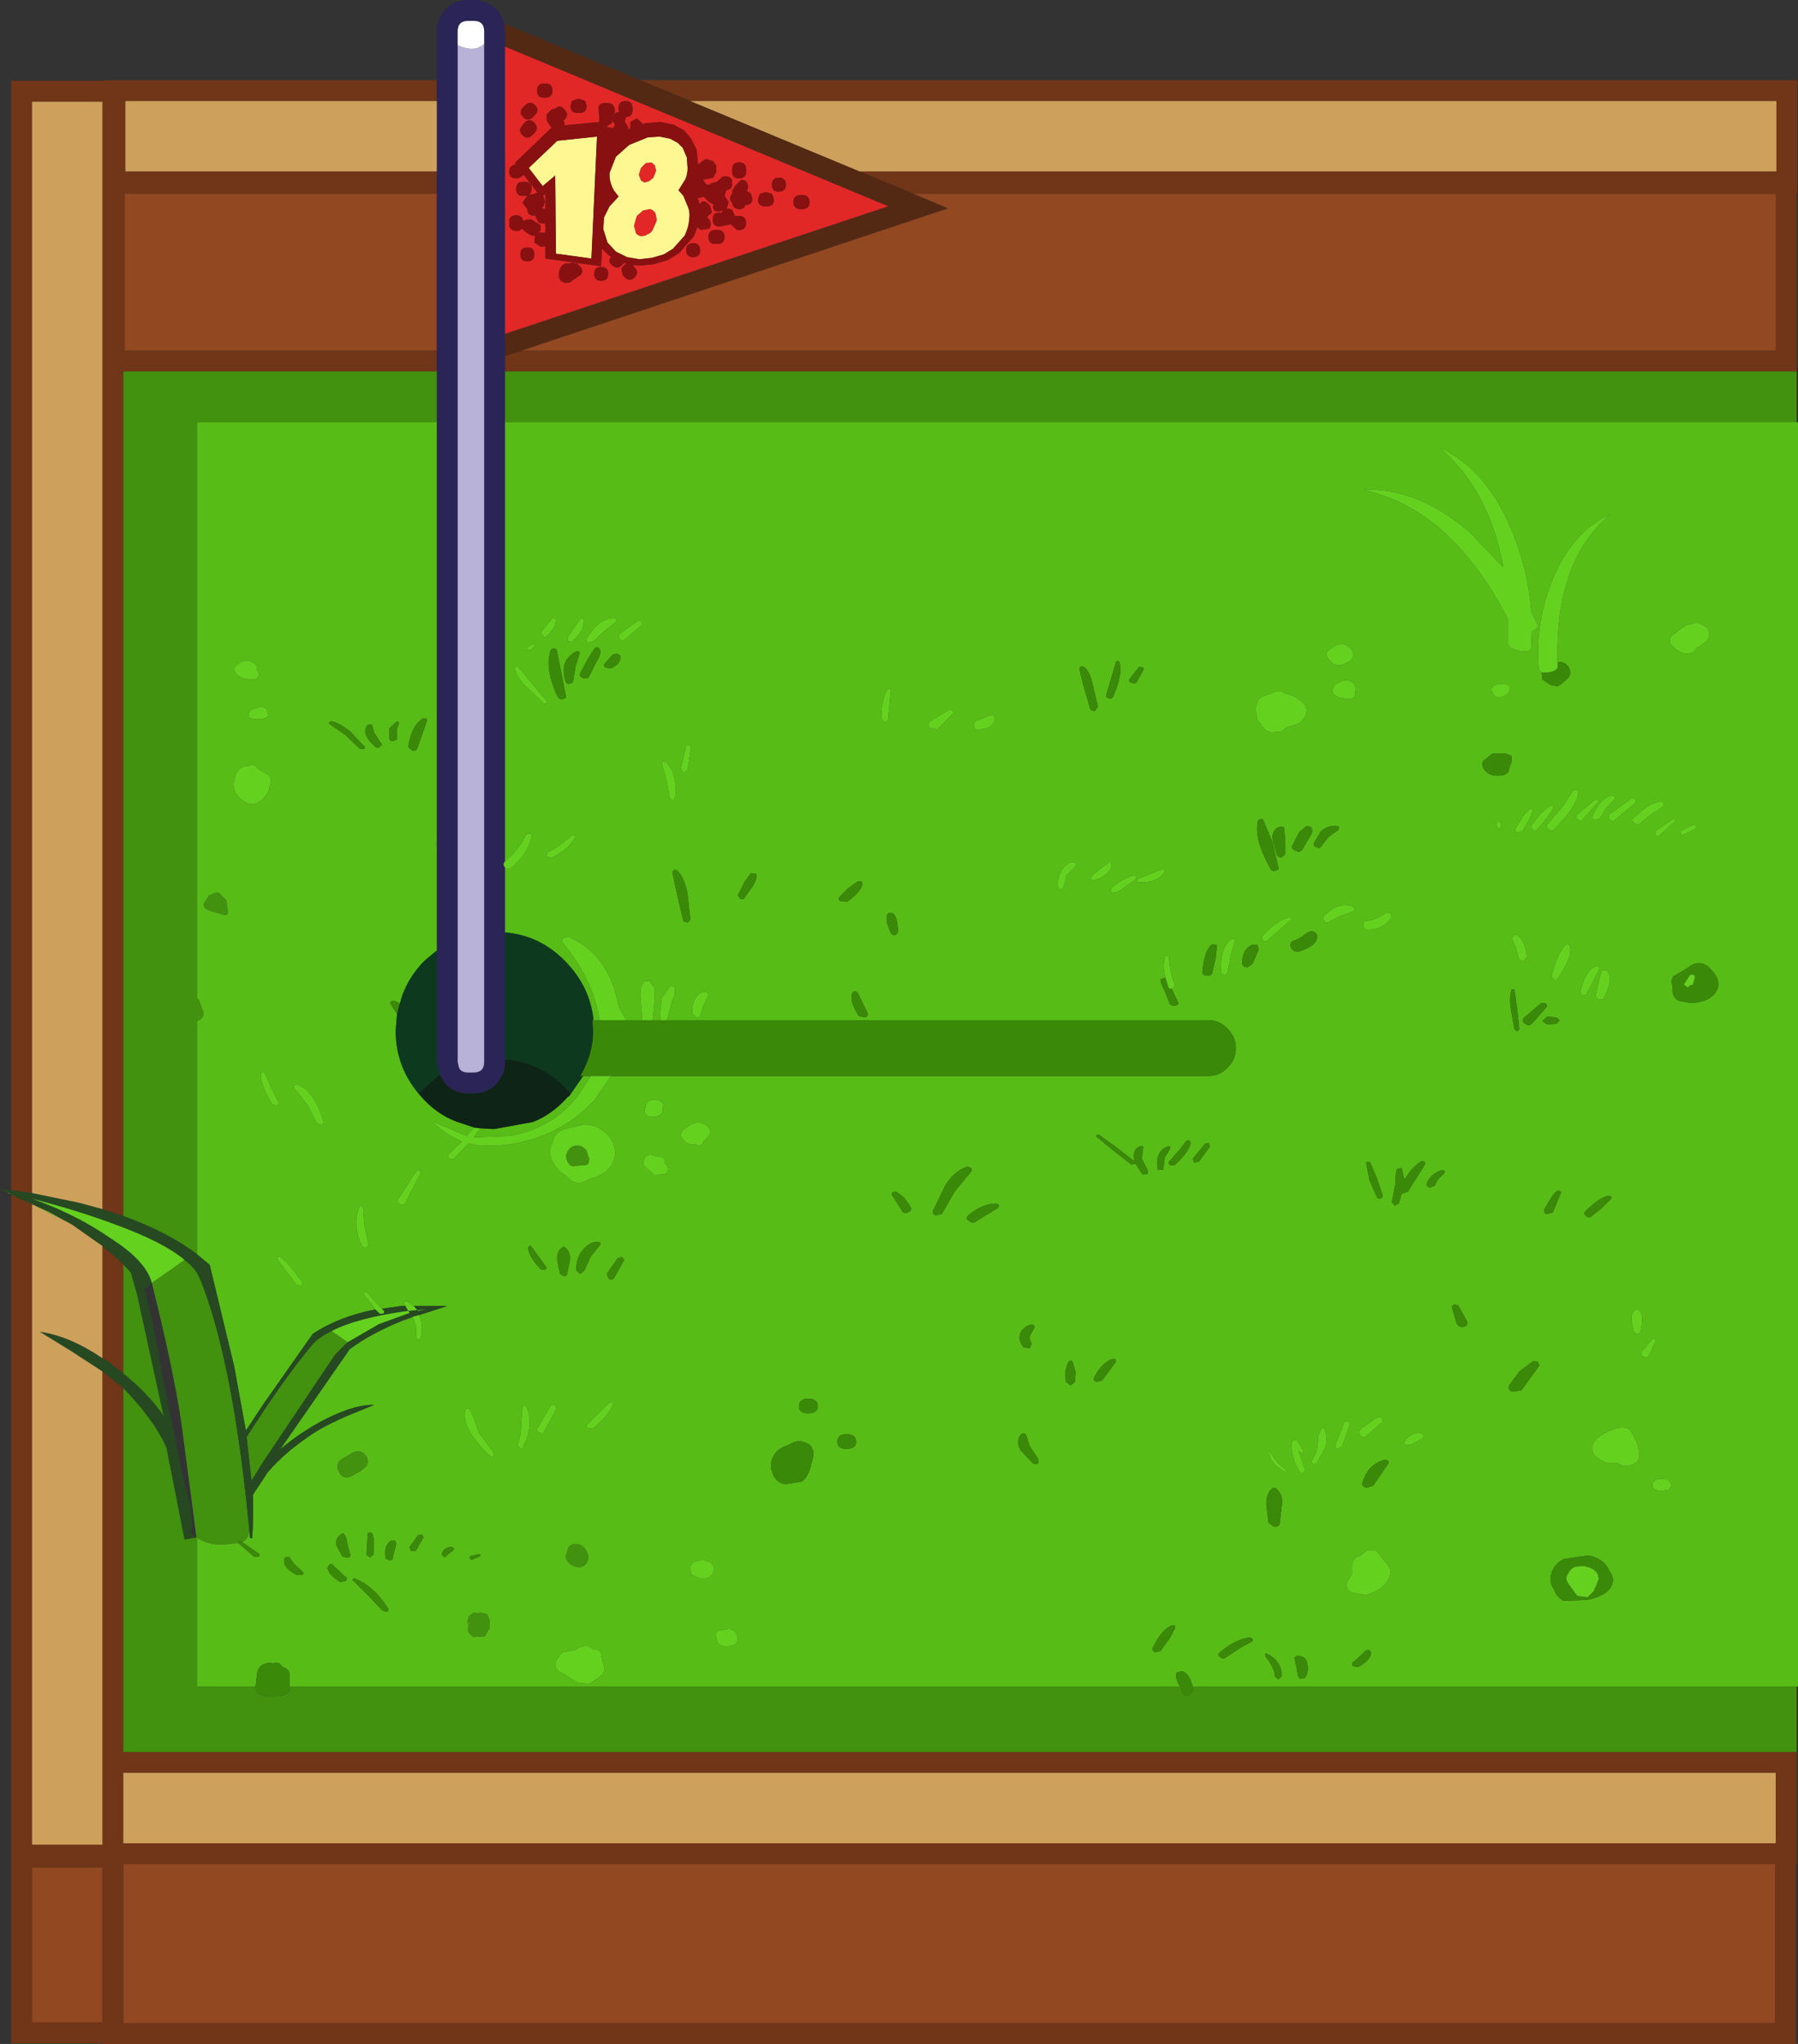 <?xml version="1.0" encoding="UTF-8" standalone="no"?>
<!-- Created with Inkscape (http://www.inkscape.org/) -->

<svg
   xmlns:dc="http://purl.org/dc/elements/1.1/"
   xmlns:cc="http://creativecommons.org/ns#"
   xmlns:rdf="http://www.w3.org/1999/02/22-rdf-syntax-ns#"
   xmlns:svg="http://www.w3.org/2000/svg"
   xmlns="http://www.w3.org/2000/svg"
   version="1.1"
   width="129.05"
   height="146.65"
   viewBox="-64.5 -73.3 129.05 146.65"
   id="svg2">
  <rect x="-64.5" y="-73.3" width="129.05" height="146.65" fill="#333333" stroke="none"/>
  <defs
     id="defs75" />
  <g
     id="shape_1"
     style="stroke-linecap:round;stroke-linejoin:round">
    <path
       d="m 63,-61 m 0,0 -65.8,0 3.85,1.6 61.9,0 0,11.25 -90,0 -1.2,0.4 0,1.1 92.7,0 0,-12.85 0.05,0 0,-8.05 -83.05,0 3.6,1.5 77.95,0 0,5.05 m 1.45,121.45 0,-8.05 -120.1,0 0,-26.1 -0.6,-0.5 -0.9,-0.7 0,33.95 -5.05,0 0,-45.95 -0.75,-0.35 Q -63.3,12.6 -63.7,12.4 l 0,60.9 6.55,0 0,0.05 121.55,0 0,-12.9 0.05,0 M -63.7,-67.5 l 0,79.6 1.5,0.2 0,-78.3 5.05,0 0,79.45 0.9,0.3 0.6,0.2 0,-60.6 22.5,0 0,-1.5 -22.4,0 0,-11.25 22.4,0 0,-1.6 -22.35,0 0,-5.05 22.35,0 0,-1.5 -23.85,0 0,0.05 -6.7,0 m 8.05,92.75 0,-7.85 -0.6,-0.55 -0.9,-0.75 0,8.05 0.5,0.3 0.4,0.3 0.6,0.5 m -1.5,46.55 -5.05,0 0,-11.1 5.05,0 0,11.1 m 120.1,-12.85 -118.6,0 0,-5.05 118.6,0 0,5.05 m -0.05,12.9 -118.55,0 0,-11.4 118.55,0 0,11.4"
       id="path5"
       style="fill:#713517;fill-opacity:1;stroke:none" />
    <path
       d="M 63,-61"
       id="path7"
       style="fill:none;stroke:none" />
    <path
       d="m -2.8,-61 m 0,0 -12.15,-5.05 -3.6,-1.5 -9.75,-4.05 0.05,0.55 0,1.1 27.5,11.45 -27.5,9.15 0,1.6 1.2,-0.4 30.6,-10.2 -2.5,-1.05 -3.85,-1.6"
       id="path9"
       style="fill:#532913;fill-opacity:1;stroke:none" />
    <path
       d="M -2.8,-61"
       id="path11"
       style="fill:none;stroke:none" />
    <path
       d="m 62.95,-59.4 m 0,0 -61.9,0 2.5,1.05 -30.6,10.2 90,0 0,-11.25 m -118.5,11.25 22.4,0 0,-11.25 -22.4,0 0,11.25 m -6.65,119.95 5.05,0 0,-11.1 -5.05,0 0,11.1 m 6.55,0.05 118.55,0 0,-11.4 -118.55,0 0,11.4"
       id="path13"
       style="fill:#924821;fill-opacity:1;stroke:none" />
    <path
       d="M 62.95,-59.4"
       id="path15"
       style="fill:none;stroke:none" />
    <path
       d="m -28.25,-46.65 m 0,0 0,-1.1 0,-1.6 0,-20.6 0,-1.1 -0.05,-0.55 q -0.15,-0.6 -0.6,-1.05 -0.65,-0.65 -1.6,-0.65 l -0.4,0 q -0.95,0 -1.6,0.65 -0.65,0.65 -0.65,1.6 l 0,3.5 0,1.5 0,5.05 0,1.6 0,11.25 0,1.5 0,3.65 0,29.65 0,0.9 0,7.35 0,8 0.2,0.9 0.45,0.7 q 0.65,0.65 1.6,0.65 l 0.4,0 q 0.95,0 1.6,-0.65 0.65,-0.7 0.65,-1.6 l 0,-0.2 0,-9.1 0,-4.65 q -0.2,-0.25 0,-0.45 l 0,-31.5 0,-3.65 m -1.5,-24.4 0,0.9 0,73.05 q 0,0.75 -0.75,0.75 l -0.4,0 q -0.65,0 -0.7,-0.55 l -0.05,-0.2 0,-72.95 0,-1 q 0,-0.75 0.75,-0.75 l 0.4,0 q 0.75,0 0.75,0.75"
       id="path17"
       style="fill:#2b2456;fill-opacity:1;stroke:none" />
    <path
       d="M -28.25,-46.65"
       id="path19"
       style="fill:none;stroke:none" />
    <path
       d="m 64.45,-46.65 m 0,0 -92.7,0 0,3.65 92.7,0 0,-3.65 m 0,99.05 0,-4.7 -43.35,0 0.05,0.3 -0.3,0.35 q -0.35,0.1 -0.45,-0.2 l -0.2,-0.45 -63.9,0 q 0.05,0.45 -0.5,0.65 l -1,0.05 q -0.95,0 -0.95,-0.7 l -4.2,0 0,-10.65 q 0.9,0.55 2.05,0.45 l 0.95,-0.1 0,-0.1 0.2,0 0.05,0.05 0.05,-0.05 q 0.4,-0.2 0.45,-0.8 -1.15,-12.05 -3.5,-17.95 l -0.25,-0.5 q -0.3,-0.5 -0.9,-0.95 l -2.35,1.65 q 1.8,7.25 2.25,11.05 l 0.95,7.2 -0.85,0.15 -1.3,-6.6 q -0.85,-1.9 -2.85,-4 l -0.25,-0.25 0,26.1 120.1,0 m -114.8,-95.4 17.2,0 0,-3.65 -22.5,0 0,60.6 q 3.2,1.15 5.3,2.75 l 0,-16.75 0.1,-0.05 q 0.4,-0.15 0.35,-0.55 l 0,-0.05 -0.05,-0.1 -0.25,-0.7 -0.15,-0.2 0,-41.3 m 9.9,66.9 0.9,-0.9 -1.15,-0.8 q -0.95,0.45 -1.45,1.05 -2,2.4 -4.65,6.55 l 0.35,3.15 0.8,-1.3 5.2,-7.75 m -8.4,-33.15 -0.2,0 -0.45,0.2 -0.35,0.55 q -0.1,0.3 0.2,0.45 l 0.1,0.05 0.15,0.05 1,0.3 q 0.35,0 0.25,-0.3 l -0.1,-0.75 -0.4,-0.4 -0.1,-0.1 -0.1,-0.05 M -22.4,9.25 -22.45,9.2 Q -22.7,8.9 -23,8.9 q -0.5,-0.05 -0.75,0.4 -0.25,0.4 0.05,0.85 0.2,0.3 0.5,0.2 l 0.65,-0.05 q 0.2,0 0.3,-0.15 l 0.05,-0.35 -0.1,-0.15 0,-0.05 -0.1,-0.35 m -16.75,21.65 -0.75,0.45 q -0.55,0.3 -0.3,0.9 0.25,0.6 0.85,0.4 l 0.8,-0.45 0.1,-0.1 q 0.55,-0.35 0.25,-0.9 -0.35,-0.55 -0.95,-0.3 m 8.2,12.4 0.05,-0.15 0.05,-0.15 0,0.1 0,0.15 -0.05,0.05 0.05,0 0,0.05 -0.05,0.15 0,0.1 -0.05,-0.3 0.05,0.4 0,0.1 0.35,0.35 0.85,-0.05 0.35,-0.6 0,-0.55 -0.2,-0.45 -0.5,-0.1 -0.1,0.05 -0.35,-0.05 -0.35,0.25 -0.1,0.4 0,0.25 m 8.45,-4.35 q 0.35,-0.35 0.15,-0.85 -0.2,-0.5 -0.65,-0.6 -0.4,-0.1 -0.7,0.2 l -0.2,0.7 q 0.15,0.65 0.95,0.75 0.25,0 0.45,-0.2 m -33.15,-13.7 q 1.75,1.4 2.9,3.05 l -1.9,-8.7 -0.45,-1.6 -0.55,-0.6 0,7.85"
       id="path21"
       style="fill:#42910f;fill-opacity:1;stroke:none" />
    <path
       d="M 64.45,-46.65"
       id="path23"
       style="fill:none;stroke:none" />
    <path
       d="m 32.35,-25.85 m 0,0 -0.4,0.2 -0.1,0 -0.05,0.05 q -0.45,0.1 -0.7,-0.15 l -0.2,-0.2 q -0.5,-0.5 0.3,-0.95 l 0.1,-0.05 q 0.6,-0.35 1.1,0.15 0.5,0.55 -0.05,0.95 m -19.05,0.4 q 0.4,0.25 0.65,1.35 l 0.35,1.5 -0.2,0.3 q -0.25,0.05 -0.35,-0.15 l -0.5,-1.7 q -0.3,-1.1 -0.25,-1.25 l 0.1,-0.1 0.2,0.05 m 3.25,0.9 0.7,-0.9 0.25,0 0.1,0.15 -0.5,0.9 q -0.05,0.2 -0.35,0.1 -0.25,-0.05 -0.2,-0.25 m -0.85,-1.35 0.15,0.1 q 0.25,0.9 -0.45,2.45 -0.05,0.2 -0.3,0.15 -0.25,-0.05 -0.2,-0.25 l 0.7,-2.35 0.1,-0.1 m -8.8,4.15 q 0,0.7 -1.15,0.8 -0.35,0.1 -0.35,-0.3 0,-0.35 0.35,-0.4 l 0.75,-0.3 0.3,-0.05 0.1,0.25 M 3.9,-22.1 2.8,-21 2.25,-21.05 Q 2,-21.4 2.35,-21.6 l 1.3,-0.8 0.25,0.1 0,0.2 m 15.2,11.35 Q 18.55,-9.9 17.2,-10 l -0.1,-0.1 0.1,-0.15 1.75,-0.7 0.15,0.05 0,0.15 m -3.8,-0.45 q -0.2,0.75 -1.25,1.05 -0.2,0.1 -0.25,-0.15 l 0.15,-0.25 1.1,-0.85 0.2,0 0.05,0.2 m 1.7,1 -1.35,0.95 -0.35,-0.05 q -0.15,-0.2 0.05,-0.35 0.95,-0.75 1.55,-0.85 l 0.2,0.1 -0.1,0.2 m -4.95,-0.3 -0.2,0.85 -0.2,0.2 -0.2,-0.15 q -0.1,-0.6 0.2,-1.15 0.3,-0.65 0.85,-0.7 0.3,0 0.2,0.3 l -0.65,0.65 m 7.6,8.1 -0.05,0.05 0.45,0.95 q 0.1,0.2 -0.2,0.25 -0.3,0.05 -0.4,-0.15 l -0.4,-1 Q 18.8,-2.7 18.8,-3.05 l 0.35,-0.1 q -0.25,-0.9 0,-1.55 l 0.15,-0.05 0.1,0.1 q 0.1,1.3 0.4,1.9 0.1,0.25 -0.15,0.35 m 13.05,-21.8 0.1,0.3 -0.05,0.5 q -0.15,0.3 -0.5,0.25 l -0.65,-0.1 q -0.75,-0.35 -0.3,-0.85 l 0,-0.1 0.7,-0.3 q 0.5,0 0.7,0.3 m -2.4,10.55 q 0.45,-0.4 1,-0.4 0.45,0 0.25,0.3 l -0.7,0.5 -0.5,0.65 q -0.1,0.2 -0.35,0.1 -0.25,-0.1 -0.2,-0.3 l 0.5,-0.85 m -2.1,-9.75 0.05,0 q 1.35,0.65 0.95,1.45 -0.25,0.65 -1.3,0.8 l -0.45,0.35 -0.7,0.05 q -0.45,-0.1 -0.6,-0.35 l -0.2,-0.3 q -0.3,-0.25 -0.25,-0.55 -0.25,-0.9 0.35,-1.35 l 0.7,-0.25 q 0.55,-0.35 0.95,0 l 0.05,0 0.45,0.15 m -0.8,9.4 0.25,0.05 0.1,0.85 0,1.1 -0.25,0.2 q -0.25,0.05 -0.35,-0.15 l -0.3,-1.1 Q 26.75,-13.8 27.4,-14 m -1.4,-0.55 0.15,0.05 0.7,1.65 0.4,1.75 q 0.1,0.2 -0.2,0.25 -0.25,0.1 -0.35,-0.1 -1.25,-2.2 -0.9,-3.5 l 0.2,-0.1 m 3.3,0.5 0.3,0.1 q 0.2,0.25 -0.1,0.7 L 29,-12.4 q -0.15,0.3 -0.5,0.15 -0.4,-0.2 -0.2,-0.45 l 0.45,-0.9 0.55,-0.45 m -1.15,6.75 -1.65,1.45 q -0.15,0.2 -0.35,0 -0.2,-0.15 0,-0.35 0.95,-1.05 1.9,-1.3 l 0.15,0.05 -0.05,0.15 m 1.55,0.8 0.3,0.2 q 0.25,0.75 -1.2,1.25 -0.5,0.1 -0.65,-0.3 -0.15,-0.4 0.35,-0.5 l 0.45,-0.25 0.4,-0.3 0.35,-0.1 m -5.05,2.35 q 0,-1.05 0.7,-1.35 l 0.4,0 0.1,0.3 -0.45,1.05 -0.35,0.25 q -0.35,0 -0.4,-0.25 m -0.8,-0.65 -0.25,1.3 -0.2,0.2 -0.25,-0.2 q -0.1,-1.85 0.75,-2.45 l 0.15,0 0.1,0.15 -0.3,1 m -1.35,-0.75 0.35,0.05 -0.1,0.95 -0.25,1.05 q -0.05,0.25 -0.4,0.2 -0.35,-0.05 -0.3,-0.3 0.15,-1.55 0.7,-1.95 m 9.25,-2.05 -0.8,0.4 q -0.2,0.2 -0.4,0 -0.2,-0.2 0,-0.4 1.05,-1.05 2.05,-0.65 0.25,0.1 0,0.35 l -0.85,0.3 m 3.65,0.1 q -0.6,0.9 -1.75,0.9 -0.3,-0.05 -0.3,-0.35 0,-0.3 0.3,-0.3 0.65,-0.05 1.3,-0.55 l 0.35,0 0.1,0.3 m 29.15,-35.5 -0.1,0 -92.7,0 0,31.5 q 1,-0.8 1.5,-1.95 l 0.3,-0.05 q 0.2,0.05 0.1,0.25 -0.25,1.2 -1.45,2.2 -0.25,0.2 -0.45,0 l 0,4.65 q 2.45,0.2 4.25,2 1.85,1.85 2.1,4.3 l 0.45,0 -0.05,-0.15 q -0.4,-2.65 -2.55,-5.35 -0.2,-0.2 -0.05,-0.4 l 0.4,-0.1 q 2.95,1.3 3.6,5 l 0.55,1 1.15,0 -0.15,-1.75 q 0,-0.85 0.35,-1.05 l 0.35,0 0.35,0.55 0,0.7 -0.15,1.55 0.6,0 -0.1,-0.25 0.15,-1.35 0.65,-0.9 0.3,0.15 0,0.5 -0.2,0.45 -0.3,1.15 -0.1,0.25 38.85,0 q 0.85,0 1.4,0.6 0.6,0.6 0.6,1.4 0,0.85 -0.6,1.4 -0.55,0.6 -1.4,0.6 l -42.85,0 -1.15,1.7 q -2.25,2.45 -5.55,3.1 -1.95,0.4 -3.5,0.05 l -1.1,1.1 -0.35,0 0,-0.35 0.95,-0.9 q -1.1,-0.45 -2,-1.3 L -33.25,7.25 -31,8.2 -30.45,7.6 -31.8,7.15 Q -33.2,6.6 -34.25,5.4 -36.1,3.35 -36.1,0.65 l 0.1,-1.2 -0.5,-0.75 0.05,-0.15 0.25,-0.05 0.4,0.2 q 0.45,-1.75 1.8,-3.1 l 0.85,-0.7 0,-7.35 -0.05,-0.2 0.05,-0.7 0,-29.65 -17.2,0 0,41.3 0.15,0.2 0.25,0.7 0.05,0.1 0,0.05 q 0.05,0.4 -0.35,0.55 l -0.1,0.05 0,16.75 0.9,0.75 1.75,7.25 0.85,4.65 1.25,-1.9 3.55,-5.05 q 1.9,-1.25 4.5,-1.75 l -0.85,-1.1 0.05,-0.15 0.15,0 1.1,1.2 1.45,-0.2 0.25,0 -0.1,-0.15 0.05,-0.15 0.15,-0.05 0.5,0.35 2.4,0 -2,0.65 0.05,0.15 q 0.25,0.7 0.05,1.5 l -0.2,0.15 -0.15,-0.2 Q -34.55,22 -34.8,21.4 l -0.1,-0.2 -0.7,0.25 q -2.25,0.9 -3.8,2.05 l -5,7.2 q 1.6,-1.35 3.4,-2.25 2.05,-1 3.35,-0.95 l -1.6,0.65 q -2.05,0.85 -3.15,1.65 -1.75,1.2 -2.9,2.55 l -1.05,1.6 q 0.05,1.75 -0.05,3.1 l -0.15,0 -0.05,-0.55 q -0.05,0.6 -0.45,0.8 l -0.05,0.05 1.15,0.8 q 0.15,0.1 0,0.25 l -0.3,0 -1.1,-0.95 0,-0.05 -0.95,0.1 q -1.15,0.1 -2.05,-0.45 l 0,10.65 4.2,0 0.1,-0.9 Q -45.95,46 -45,46 l 0.1,0.05 q 0.4,-0.15 0.6,0.15 l 0.1,0.1 q 0.5,0.15 0.5,0.65 l 0,0.75 63.9,0 -0.15,-0.25 Q 19.85,47 19.95,46.7 l 0.4,-0.1 q 0.5,0.15 0.75,1.1 l 43.35,0 0.1,0 0,-90.7 m -19.15,13.55 0.45,0.95 q 0.1,0.3 -0.4,0.5 l -0.05,1.2 q -0.05,0.35 -0.85,0.2 -0.85,-0.2 -0.8,-0.55 l 0,-1.7 q -4.1,-7.95 -10.4,-9.3 3.85,-0.2 7.6,3 l 2.45,2.55 q -1,-5.55 -4.6,-8.6 3.5,1.6 5.3,6.2 1.1,2.7 1.3,5.55 m 0.8,4.9 -0.05,-0.5 -0.2,-0.2 q -0.3,-3.25 0.95,-6.4 1.45,-3.55 4.2,-4.75 -4,3.3 -3.8,10.6 l 0.25,0 q 0.45,0.1 0.6,0.5 0.15,0.35 -0.1,0.65 l -0.35,0.3 -0.05,0.05 -0.35,0.25 -0.5,-0.1 -0.6,-0.4 m 11.15,-4.1 0.65,0.35 q 0.3,0.5 0.05,0.95 l -0.6,0.45 -0.05,0 -0.15,0.1 -0.2,0.3 -0.45,0.1 -0.35,-0.05 -0.4,-0.2 -0.5,-0.5 q -0.1,-0.55 0.5,-0.75 -0.3,0.1 0.05,-0.1 l 0.25,-0.2 0.4,-0.25 0.8,-0.2 m -3.3,13.75 -0.8,0.65 q -0.2,0.2 -0.45,0 -0.25,-0.2 0,-0.4 1.1,-1.1 1.95,-1.15 l 0.2,0.15 -0.05,0.2 -0.85,0.55 m -3.25,-0.45 -0.45,0.75 -0.35,0.15 q -0.25,-0.05 -0.2,-0.3 0.55,-1.3 1.4,-1.5 l 0.2,0.1 0,0.2 -0.6,0.6 m 2.1,-0.35 -1.45,1.2 q -0.2,0.2 -0.4,0 -0.2,-0.2 0,-0.4 l 1.6,-1.15 0.25,0.1 0,0.25 m 2.85,1.3 -1.15,1.05 q -0.2,0.1 -0.3,-0.1 l 0.05,-0.25 1.25,-0.85 0.15,0 0,0.15 m 1.45,0.55 -0.85,0.45 -0.25,-0.05 0.05,-0.25 0.95,-0.45 0.15,0.1 -0.05,0.2 m -13.75,-10.4 0.4,0.15 q 0.1,0.55 -0.4,0.75 -0.55,0.25 -0.8,-0.2 -0.3,-0.5 0.35,-0.65 l 0.45,-0.05 m -0.15,5 0.25,0 0.45,0.2 0,0.4 -0.1,0.25 -0.15,0.5 q -0.25,0.25 -0.65,0.25 -0.6,0.05 -0.95,-0.3 -0.35,-0.3 -0.2,-0.75 l 0.7,-0.55 0.1,0 0.55,0 m -0.1,4.95 0.05,0.3 -0.15,0.2 -0.2,-0.2 0.05,-0.3 0.25,0 m 2,-0.1 -0.45,0.75 -0.35,0.1 q -0.25,-0.15 -0.1,-0.35 l 0.55,-0.9 0.5,-0.5 0.2,0.15 -0.35,0.75 m 1.35,-0.25 -0.7,0.85 q -0.15,0.2 -0.35,0 -0.2,-0.2 0,-0.4 l 0.55,-0.7 0.7,-0.6 0.2,0 0.05,0.2 -0.45,0.65 m 2.25,-1.85 q -0.05,1 -1.75,2.7 -0.2,0.2 -0.4,0 -0.25,-0.2 -0.05,-0.4 l 1.1,-1.3 0.75,-1.15 0.2,0 0.15,0.15 m 1.4,0.75 -1.1,1.25 q -0.2,0.2 -0.35,0 -0.2,-0.15 -0.05,-0.35 l 1.3,-1.1 0.2,0.05 0,0.15 m -5.85,9.5 q 0.65,0.45 0.75,1.6 l -0.25,0.3 Q 44.6,-4.3 44.5,-4.55 L 44.3,-5.3 44,-5.95 44.1,-6.2 44.35,-6.25 m -0.15,3.95 0.2,1.45 0.15,1.4 L 44.4,0.7 44.2,0.55 43.95,-0.85 Q 43.8,-1.75 44,-2.3 l 0.2,0 m 6.6,-1.4 q 0.55,0.55 -0.15,1.95 -0.1,0.25 -0.4,0.15 -0.3,-0.15 -0.2,-0.4 l 0.25,-1.1 0.15,-0.55 0.35,-0.05 m -0.95,0.8 -0.45,0.85 q -0.05,0.2 -0.3,0.15 -0.2,-0.1 -0.15,-0.35 0.4,-1.5 1.05,-1.7 0.3,-0.1 0.3,0.2 L 49.85,-2.9 M 48.2,-5.4 q 0.2,0.7 -0.85,2.25 Q 47.2,-2.9 47,-3.05 46.8,-3.2 46.9,-3.45 47.35,-5 47.85,-5.5 l 0.25,-0.05 0.1,0.15 m -1.65,5.05 0.65,0.05 0.25,0.2 -0.25,0.25 -0.65,0.05 -0.35,-0.25 0.35,-0.3 m -1.65,0.05 1.25,-1.05 0.3,0.05 0.1,0.2 -1.1,1.25 q -0.25,0.2 -0.5,0 -0.25,-0.2 -0.05,-0.45 m 12,-3.75 q 0.8,-0.4 1.4,0.3 0.85,0.85 0.35,1.65 -0.45,0.65 -1.6,0.75 l -0.25,0 -0.85,-0.15 q -0.35,-0.25 -0.4,-0.6 l 0,-0.45 Q 55.4,-2.9 55.6,-3.25 l 0.85,-0.5 0.45,-0.3 M -46.4,-25.8 q 0.45,0.25 0.35,0.6 0.25,0.15 0.1,0.4 -0.1,0.3 -0.45,0.25 -0.8,0 -1.15,-0.4 -0.35,-0.4 0.25,-0.8 l 0.1,-0.05 q 0.35,-0.2 0.8,0 m 7,4.95 1.05,1.1 q 0.1,0.1 -0.05,0.2 l -0.3,-0.05 -1.05,-1 -1.1,-0.75 -0.05,-0.1 0.15,-0.1 q 0.5,0.05 1.35,0.7 m -6.35,-1.75 q 0.45,0.1 0.45,0.4 0.25,0.5 -0.75,0.5 -0.95,0 -0.45,-0.65 l 0.05,-0.05 0.7,-0.2 m -0.25,4.45 0.85,0.5 q 0.15,0.3 0,0.8 0,0.45 -0.75,1.1 -0.45,0.3 -1,0 -1.25,-0.7 -0.6,-2.15 0.25,-0.45 0.85,-0.45 l 0.3,-0.1 0.25,0.15 0.1,0.15 m -3.05,8.9 0.2,0 0.1,0.05 0.1,0.1 0.4,0.4 0.1,0.75 q 0.1,0.3 -0.25,0.3 l -1,-0.3 -0.15,-0.05 -0.1,-0.05 q -0.3,-0.15 -0.2,-0.45 l 0.35,-0.55 0.45,-0.2 m 28.8,-17.15 0.25,0.1 q 0.15,0.6 -0.65,0.95 l -0.4,-0.05 q -0.2,-0.2 0,-0.35 l 0.55,-0.6 0.25,-0.05 m -0.9,-1.6 -0.8,0.75 -0.35,0.05 q -0.2,-0.15 -0.05,-0.35 0.9,-1.45 1.95,-1.4 l 0.15,0.1 0,0.15 -0.9,0.7 m 2.7,-0.45 -1.15,1 q -0.2,0.2 -0.4,0 -0.2,-0.2 0,-0.4 l 1.35,-0.95 0.2,0.1 0,0.25 m -7.9,4.15 1.1,1.3 0,0.2 -0.2,0 -1.45,-1.4 q -0.65,-0.75 -0.65,-1.2 l 0.2,-0.1 1,1.2 m 1.75,-4.55 q 0.05,0.5 -0.6,1.15 -0.15,0.2 -0.35,0 -0.2,-0.2 0,-0.4 l 0.7,-0.85 0.15,0 0.1,0.1 m -1.55,1.95 -0.3,0.25 -0.2,0 0,-0.2 0.35,-0.25 0.15,0.05 0,0.15 m 3.55,-1.95 q 0.1,0.75 -0.85,1.6 l -0.3,-0.05 0,-0.3 0.9,-1.3 0.15,-0.05 0.1,0.1 m -2.15,2.05 0.2,0.1 0.65,3.25 q 0.1,0.25 -0.2,0.3 -0.3,0.05 -0.4,-0.2 -0.95,-2.1 -0.45,-3.35 l 0.2,-0.1 m 0.85,2.4 q -0.5,-1.5 0.75,-2.15 0.25,-0.1 0.25,0.15 l -0.3,0.95 -0.15,0.95 q 0,0.2 -0.25,0.25 -0.25,0.05 -0.3,-0.15 m 2.1,-2.4 q 0.25,-0.15 0.35,0.1 0.15,0.25 -0.25,0.9 l -0.5,1 q -0.1,0.25 -0.45,0.15 -0.3,-0.1 -0.2,-0.35 l 0.55,-1.05 0.5,-0.75 m -1.4,13.55 q -0.5,0.95 -1.75,1.5 l -0.35,-0.1 0.1,-0.3 q 0.8,-0.35 1.8,-1.25 l 0.15,0 0.05,0.15 m -12,-6.45 q 0.2,-1.5 1.05,-2.05 l 0.25,0 0.05,0.15 -0.7,2 q -0.1,0.2 -0.35,0.15 l -0.3,-0.25 m -0.65,-1.75 -0.15,0.45 0,0.6 q 0.05,0.2 -0.25,0.25 -0.25,0.05 -0.3,-0.15 l 0,-0.75 0.55,-0.5 0.15,0.1 m -1.8,0.7 0.45,0.7 q 0.2,0.15 0,0.3 -0.2,0.2 -0.4,0 -1.05,-0.95 -0.5,-1.55 l 0.3,0 0.15,0.55 m 15.55,24.65 -0.55,0 -1,1.45 -0.1,0.05 q -1.1,1.25 -2.5,1.8 l -2.75,0.5 -0.1,0 -0.1,0 -0.85,-0.05 -0.45,0.65 2.65,-0.1 q 3.05,-0.6 4.8,-2.85 L -22.1,3.9 m 21.55,-27.7 -0.2,2.05 q 0,0.25 -0.25,0.25 l -0.25,-0.25 q 0,-1.35 0.45,-2.1 l 0.15,-0.05 0.1,0.1 m -14.35,4.1 -0.25,1.65 -0.3,0.2 -0.2,-0.3 0.4,-1.65 0.2,-0.05 0.15,0.15 m -1.85,1.05 q 0.9,0.8 0.7,2.6 l -0.2,0.2 -0.2,-0.2 -0.2,-1.25 -0.35,-1.2 0.05,-0.15 0.2,0 m 6.15,8 0.4,0.05 q 0.05,0.35 -0.25,0.85 l -0.6,0.85 q -0.05,0.15 -0.3,0.1 l -0.2,-0.25 0.5,-1 0.45,-0.6 m -5.5,-0.25 0.2,0.05 q 0.55,0.55 0.75,1.7 l 0.2,1.85 -0.2,0.2 -0.3,-0.1 -0.4,-1.7 -0.4,-1.85 0.15,-0.15 m 2.1,9.7 -0.2,0.65 q 0,0.25 -0.3,0.25 l -0.3,-0.25 q -0.1,-1.2 0.75,-1.6 l 0.3,0.05 q 0.15,0.1 0.05,0.3 l -0.3,0.6 m 10.35,-8.35 0.7,-0.5 q 0.35,-0.1 0.35,0.15 -0.05,0.55 -1.1,1.3 L -4.2,-8.65 Q -4.4,-8.8 -4.2,-9 l 0.55,-0.55 m 2.9,1.75 0.3,0 q 0.4,0.25 0.4,1.4 l -0.2,0.2 q -0.2,0 -0.3,-0.15 -0.5,-1 -0.2,-1.45 m -2.2,5.7 0.7,1.45 q 0.1,0.25 -0.15,0.35 L -2.85,-0.4 Q -3.6,-1.5 -3.3,-2.1 l 0.15,-0.1 0.2,0.1 M -0.2,12.2 Q 0.4,12.5 0.85,13.3 1,13.55 0.65,13.7 0.3,13.8 0.2,13.5 L -0.5,12.4 -0.45,12.25 -0.2,12.2 M -18.1,5.85 q 0.25,-0.3 0.65,-0.25 0.4,0.05 0.55,0.3 l -0.05,0.55 q -0.15,0.35 -0.65,0.4 -0.55,0 -0.65,-0.4 l 0.15,-0.6 m 3.45,1.45 q 0.3,-0.2 0.55,0 0.3,0.05 0.5,0.35 0.15,0.2 0.05,0.45 l -0.5,0.55 0,0.05 q -0.1,0.25 -0.45,0.15 L -14.55,8.8 q -0.55,0.1 -0.9,-0.3 -0.35,-0.4 0,-0.75 l 0.1,-0.05 0.3,-0.25 0.2,-0.1 0.2,-0.05 m -2.15,2.85 0.15,0.15 q 0.25,0.35 -0.1,0.65 l -0.8,0.05 -0.55,-0.5 q -0.35,-0.25 -0.15,-0.65 0.1,-0.3 0.45,-0.3 l 0.6,0.15 q 0.35,0 0.4,0.2 l 0,0.25 m -4.15,7.95 0.8,-1.15 0.3,-0.05 0.15,0.2 -0.7,1.25 q -0.15,0.25 -0.4,0.1 L -20.95,18.1 M -23.4,7.6 q 1.4,-0.6 2.5,0.5 0.55,0.6 0.55,1.35 -0.05,0.8 -0.7,1.35 -0.55,0.35 -1.15,0.5 -0.8,0.55 -1.45,0 l -0.3,-0.3 -0.25,-0.15 q -1.2,-1.1 -0.65,-2.15 0.1,-0.9 1.3,-1.1 l 0.15,0 m -10.9,3.25 -1.1,2.15 q -0.15,0.25 -0.4,0.1 -0.25,-0.15 -0.1,-0.4 l 1.3,-2 0.25,-0.05 0.05,0.2 m -4.05,3.75 0.3,1.4 -0.15,0.25 -0.3,-0.1 q -0.75,-1.7 -0.2,-2.85 l 0.15,-0.1 0.1,0.1 0.1,1.3 m 14.15,1.65 q 0.2,-0.2 0.3,0 0.35,0.25 0.3,0.9 l -0.2,0.95 q 0,0.15 -0.25,0.15 l -0.25,-0.15 -0.2,-0.95 q -0.05,-0.65 0.3,-0.9 m 1.4,0.3 q 0.55,-0.75 1.15,-0.75 0.35,0 0.2,0.25 l -0.65,0.8 -0.45,1 -0.3,0.25 -0.3,-0.25 q 0,-0.75 0.35,-1.3 m -3.55,-0.4 1.05,1.45 q 0.1,0.1 -0.1,0.2 l -0.25,0 q -0.9,-0.9 -0.95,-1.6 l 0.1,-0.1 q 0.1,-0.05 0.15,0.05 m 5.85,11.35 q -0.4,0.85 -1.45,1.7 l -0.35,0 q -0.2,-0.2 0,-0.35 l 1.5,-1.5 0.25,-0.05 q 0.1,0.05 0.05,0.2 m -4.05,0.25 -0.85,1.6 q -0.1,0.25 -0.35,0.15 -0.25,-0.05 -0.2,-0.3 l 1,-1.7 0.3,0 0.1,0.25 m -2.15,-0.1 q 0.55,1.25 -0.25,2.85 -0.05,0.2 -0.25,0.1 l -0.15,-0.25 q 0.25,-0.6 0.25,-1.55 l 0.1,-1.15 0.15,-0.15 0.15,0.15 m -3.45,1.8 1.1,1.5 0,0.3 -0.25,-0.05 q -2.15,-2.05 -1.8,-3.35 l 0.15,-0.1 0.15,0.05 q 0.3,0.55 0.65,1.65 m -9.75,1.9 0.75,-0.45 q 0.6,-0.25 0.95,0.3 0.3,0.55 -0.25,0.9 l -0.1,0.1 -0.8,0.45 q -0.6,0.2 -0.85,-0.4 -0.25,-0.6 0.3,-0.9 m 1.95,5.3 0.15,0.05 q 0.15,0.3 0.15,0.75 l -0.05,0.8 -0.25,0.2 -0.25,-0.2 0.1,-1.55 0.15,-0.05 m -1.65,0.7 0.2,0.8 q 0.15,0.2 -0.1,0.3 l -0.4,-0.05 -0.45,-0.8 q -0.1,-0.5 0.25,-0.75 0.25,-0.25 0.35,0 0.15,0.2 0.15,0.5 m 4.5,0.35 0.6,-0.85 0.3,-0.05 0.1,0.2 -0.55,0.95 L -35,38 -35.1,37.7 m 4.35,0.65 0.65,-0.15 q 0.15,0.1 0.05,0.15 l -0.55,0.25 -0.2,-0.05 0.05,-0.2 M -32.8,38.2 q 0.2,-0.55 0.75,-0.5 l 0.15,0.1 -0.1,0.15 -0.45,0.35 q -0.05,0.15 -0.2,0.1 l -0.15,-0.2 m 1.9,4.95 -0.05,0.15 0.05,0.3 0,-0.1 0.05,-0.15 0,-0.05 -0.05,0 0.05,-0.05 0,-0.15 0,-0.1 -0.05,0.15 m 0,0.55 -0.05,-0.4 0,-0.25 0.1,-0.4 0.35,-0.25 0.35,0.05 0.1,-0.05 0.5,0.1 0.2,0.45 0,0.55 -0.35,0.6 -0.85,0.05 -0.35,-0.35 0,-0.1 m -5.25,-6.45 0.1,0.2 -0.25,0.95 q 0.05,0.2 -0.2,0.25 l -0.3,-0.1 q -0.2,-0.95 0.35,-1.3 l 0.3,0 m -4.4,1.8 0.8,0.75 q 0.25,0.1 0.05,0.35 l -0.4,0.05 q -0.75,-0.45 -0.9,-1 l 0.15,-0.25 q 0.2,-0.1 0.3,0.1 m 1.5,0.9 q 1.4,0.55 2.4,2.15 0.1,0.15 -0.1,0.25 l -0.3,-0.1 -1.05,-1.1 -1.1,-1.1 0.05,-0.1 0.1,0 m 16.7,-1.85 q 0.2,0.5 -0.15,0.85 -0.2,0.2 -0.45,0.2 -0.8,-0.1 -0.95,-0.75 l 0.2,-0.7 q 0.3,-0.3 0.7,-0.2 0.45,0.1 0.65,0.6 m 1,7.4 0.2,0.75 q 0.15,0.5 -0.45,0.85 l -0.6,0.4 -0.8,-0.05 -0.95,-0.6 -0.2,-0.1 q -0.7,-0.3 -0.4,-0.95 l 0.4,-0.55 0.8,-0.15 0.1,0 0.3,-0.2 0.55,-0.15 0.45,0.25 0.05,0.05 q 0.5,0 0.55,0.35 l 0.1,0.2 -0.1,-0.1 M -4.4,30.15 q 0,-0.55 0.65,-0.55 0.7,0 0.7,0.55 0,0.5 -0.7,0.5 -0.65,0 -0.65,-0.5 M -7.15,27.6 q 0,-0.55 0.65,-0.55 0.7,0 0.7,0.55 0,0.5 -0.7,0.5 -0.65,0 -0.65,-0.5 m -0.8,2.8 q 0.65,-0.45 1.25,-0.2 0.85,0.3 0.45,1.45 -0.2,1 -0.7,1.35 L -8.2,33.2 Q -8.85,33 -9.05,32.4 -9.3,31.8 -9,31.2 q 0.3,-0.6 1.05,-0.8 m -6.15,8.2 0.6,0.2 q 0.3,0.3 0.25,0.5 -0.1,0.75 -1,0.65 l -0.6,-0.25 -0.15,-0.55 0.25,-0.35 0.65,-0.2 m 1.95,4.95 0.4,0.2 q 0.25,0.3 0.15,0.7 -0.1,0.3 -0.4,0.3 l -0.15,0.05 q -0.75,0.1 -0.9,-0.4 l -0.05,-0.25 0,-0.05 q -0.1,-0.25 0.15,-0.4 l 0.6,-0.1 0.2,-0.05 M -43.3,4.5 q 1.25,0.2 2,2.6 0.1,0.2 -0.15,0.3 l -0.3,-0.1 -0.7,-1.35 -0.95,-1.2 0,-0.15 0.1,-0.1 m -1.75,0.2 0.5,1 q 0.1,0.2 -0.1,0.3 l -0.3,-0.05 q -0.85,-1.4 -0.85,-2.2 l 0.15,-0.15 0.15,0.05 0.45,1.05 m 0.65,12.15 q 0.6,0.45 1.6,1.85 l -0.05,0.25 -0.35,-0.05 -1.4,-1.85 0.05,-0.2 0.15,0 m 1,22.05 0.55,0.5 q 0.2,0.15 0.05,0.3 l -0.4,0 q -1.15,-0.6 -0.85,-1.25 l 0.3,-0.05 0.35,0.5 M 46.35,13.45 q 0.6,-1.1 0.9,-1.3 l 0.2,0 0.1,0.1 -0.6,1.45 -0.45,0.1 q -0.25,-0.1 -0.15,-0.35 m 2.95,0.15 q 0.95,-0.95 1.6,-1.1 l 0.25,0.05 0,0.15 -0.65,0.65 -0.75,0.6 q -0.2,0.2 -0.4,0 -0.25,-0.2 -0.05,-0.35 m -4.75,11.5 1,-0.75 0.3,0.05 0.15,0.25 -1.3,1.8 -0.65,0.1 q -0.4,-0.15 -0.2,-0.5 l 0.7,-0.95 m -4.4,-4.75 0.65,1.15 q 0.1,0.3 -0.25,0.4 -0.35,0.05 -0.5,-0.25 l -0.35,-1.2 0.15,-0.15 0.3,0.05 m 13,0.35 q 0.4,0.3 0.1,1.55 l -0.25,0.2 -0.25,-0.2 -0.15,-0.8 q -0.05,-0.55 0.25,-0.75 0.15,-0.15 0.3,0 m 1.2,2.2 -0.5,1.05 q -0.15,0.25 -0.4,0.1 -0.3,-0.2 -0.1,-0.4 l 0.75,-0.9 0.2,0 0.05,0.15 m -2.95,6.3 q 0.95,-0.25 1.2,0.25 0.7,1.25 0.55,1.85 -0.15,0.45 -0.7,0.55 -0.5,0.1 -0.9,-0.2 l -0.75,0 q -1.2,-0.45 -1,-1.25 0.15,-0.65 1.6,-1.2 m 3.2,3.6 0.65,0.05 0.25,0.4 -0.25,0.35 -0.65,0.1 -0.2,-0.05 q -0.2,-0.1 0.05,-0.05 l -0.15,-0.05 -0.05,0 -0.1,-0.1 -0.05,-0.1 0,-0.2 0.05,-0.1 0.15,-0.15 0.15,-0.05 -0.05,0 0.2,-0.05 m -3.75,6.3 0.15,0.3 q 0.4,0.5 0.2,1 -0.3,0.8 -1.85,1.1 l -0.1,0 -1.55,0.05 q -0.5,-0.3 -0.65,-0.8 -0.4,-0.55 -0.2,-1.15 0.2,-0.7 0.9,-1.05 L 49.5,38.3 q 0.95,0.2 1.35,0.8 m -17,-29 0.5,1.2 0.4,1.2 -0.1,0.2 -0.3,-0.05 -0.55,-1.25 -0.25,-1.25 0.1,-0.1 0.2,0.05 m 2.45,1.25 Q 36.85,10.4 37.55,10 l 0.2,0.05 0.05,0.15 -1.25,2 -0.45,0.15 -0.2,0.7 -0.3,0.15 -0.2,-0.25 0.25,-1.3 q 0,-0.85 0.15,-1.1 l 0.3,-0.05 0.2,0.85 m 1.6,0.25 q 0.3,-0.7 1.1,-0.95 l 0.2,0.05 -0.05,0.2 q -0.55,0.45 -0.65,0.85 l -0.35,0.15 q -0.3,-0.05 -0.25,-0.3 m -17.7,-2.45 0.45,-0.6 0.2,-0.05 0.1,0.15 q 0,0.6 -1.15,1.65 l -0.3,0 Q 19.3,10.15 19.45,10 L 20.2,9.15 m 0.9,0.7 0.9,-1.1 0.25,-0.05 0.1,0.25 -0.8,1.1 -0.35,0.05 -0.1,-0.25 m -3.65,0 0.45,0.85 -0.05,0.25 -0.35,0 L 17,10.2 16.7,10.25 15.35,9.2 14.2,8.25 Q 14.15,8.1 14.35,8.1 l 1.25,0.9 1.3,1 0,-0.15 q -0.1,-0.7 0.4,-0.9 0.25,-0.1 0.25,0.1 l -0.1,0.8 m 2,-0.9 0.05,0.15 -0.4,0.65 -0.1,0.85 -0.4,0.05 q -0.25,-1.3 0.7,-1.7 l 0.15,0 m -16.1,2.8 Q 4,10.7 4.95,10.4 L 5.2,10.5 5.25,10.7 4.05,12.15 3.1,13.8 2.65,13.9 Q 2.35,13.75 2.5,13.5 l 0.85,-1.75 m 1.7,2.1 q 1,-0.8 1.95,-0.8 l 0.2,0.1 -0.05,0.2 -1.55,0.95 q -0.3,0.25 -0.55,0 -0.3,-0.2 0,-0.45 m 4.4,7.9 q 0.3,-0.1 0.3,0.2 l -0.3,0.55 q -0.1,0.3 0.1,0.6 L 9.4,23.45 8.95,23.35 Q 8.6,22.9 8.7,22.45 q 0.15,-0.5 0.75,-0.7 m 2.7,2.7 q 0.25,-0.25 0.35,0 l 0.2,0.7 -0.05,0.7 -0.3,0.25 -0.35,-0.25 -0.05,-0.7 0.2,-0.7 m 1.9,1.05 q 0.5,-1 1.3,-1.3 l 0.2,0 0.05,0.2 -1,1.35 -0.4,0.1 q -0.3,-0.1 -0.15,-0.35 m -4.65,4.95 0.6,0.9 0.05,0.3 q -0.25,0.2 -0.45,0 l -0.85,-0.9 q -0.35,-0.65 0,-1.1 0.2,-0.2 0.4,0 l 0.25,0.8 m 8.85,14.45 q 0.65,-1.3 1.3,-1.55 0.3,-0.15 0.3,0.15 l -0.4,0.75 -0.65,0.9 -0.4,0.1 Q 18.15,45.1 18.25,44.9 m 19.35,-15 -0.8,0.45 -0.4,0.05 q -0.2,-0.2 0,-0.4 0.5,-0.6 1.15,-0.45 l 0.15,0.15 -0.1,0.2 m -5.2,-1.05 -0.55,1.6 -0.3,0.2 q -0.3,-0.05 -0.2,-0.3 L 32,28.7 l 0.3,-0.05 0.1,0.2 m -1.75,1.65 -0.65,1.2 -0.3,0 q -0.15,-0.15 0,-0.3 0.4,-0.5 0.4,-1.65 l 0.25,-0.6 0.2,0.05 q 0.25,0.5 0.1,1.3 m 4.1,-1.8 -1.15,1 q -0.25,0.25 -0.45,0 -0.2,-0.25 0.05,-0.5 1,-0.75 1.3,-0.85 l 0.25,0.1 0,0.25 m -1.45,4.35 q 0.4,-1.3 1.55,-1.6 0.4,0 0.3,0.25 l -1.1,1.6 -0.5,0.15 Q 33.2,33.3 33.3,33.05 m -6.65,-2.2 q 0.55,0.95 1.2,1.3 l -0.1,0.15 q -1.05,-0.5 -1.2,-1.45 l 0.1,0 m 2.05,-0.05 0.45,1.3 -0.05,0.3 -0.3,-0.05 q -0.65,-1.1 -0.6,-2.1 l 0.15,-0.25 0.25,0.05 0.45,0.75 0,0.15 -0.15,0 -0.2,-0.15 m -2,2.8 q 0.3,-0.3 0.5,0 0.4,0.4 0.3,1.15 l -0.15,1.2 q 0,0.3 -0.4,0.3 l -0.4,-0.3 -0.15,-1.2 Q 26.35,34 26.7,33.6 m -3.65,11.65 q 1.3,-1.05 2.2,-1.05 l 0.15,0.1 0,0.15 -0.9,0.5 -1,0.65 q -0.2,0.2 -0.4,0 -0.25,-0.15 -0.05,-0.35 m 5.35,0.4 q 0.15,-0.15 0.25,-0.15 0.65,0.05 0.7,0.65 0.1,0.5 -0.2,0.95 L 28.8,47.15 28.65,46.9 28.55,46.3 28.4,45.65 m -2.1,-0.3 0.15,0 q 1.05,0.55 1.05,1.6 L 27.25,47.2 27,46.95 Q 27,46.4 26.3,45.5 l 0,-0.15 m 8,-7.4 0.6,0.8 q 0.55,0.5 0.35,1.05 -0.35,1 -1.8,1.35 l -1,-0.2 Q 32,40.6 32.2,40.2 l 0.35,-0.6 0,-0.65 q 0.05,-0.5 0.65,-0.65 0.15,-0.25 0.55,-0.4 l 0.55,0.05 m -1.15,7.55 0.4,-0.4 0.25,0 0.1,0.15 q 0.05,0.5 -0.9,1.05 L 32.6,46.25 Q 32.45,46 32.7,45.9 l 0.45,-0.4"
       id="path25"
       style="fill:#58bc17;fill-opacity:1;stroke:none" />
    <path
       d="M 32.35,-25.85"
       id="path27"
       style="fill:none;stroke:none" />
    <path
       d="m 19.35,-2.5 m 0,0 -0.2,-0.65 -0.35,0.1 q 0,0.35 0.25,0.75 l 0.4,1 q 0.1,0.2 0.4,0.15 0.3,-0.05 0.2,-0.25 L 19.6,-2.35 Q 19.45,-2.3 19.35,-2.5 m -40.8,2.4 -0.45,0 -0.1,0 q 0.3,2 -0.85,4 l 0.2,0 0.55,0 1.45,0 42.85,0 q 0.85,0 1.4,-0.6 0.6,-0.55 0.6,-1.4 0,-0.8 -0.6,-1.4 -0.55,-0.6 -1.4,-0.6 l -38.85,0 -0.4,0 -0.6,0 -0.75,0 -1.15,0 -1.9,0 m -15.05,-1.2 0.5,0.75 0.2,-0.75 -0.4,-0.2 -0.25,0.05 -0.05,0.15 m -9.45,39.45 -1.15,-0.8 -0.05,-0.05 -0.2,0 0,0.1 0,0.05 1.1,0.95 0.3,0 q 0.15,-0.15 0,-0.25 m -0.1,8.65 -0.1,0.9 q 0,0.7 0.95,0.7 l 1,-0.05 q 0.55,-0.2 0.5,-0.65 l 0,-0.75 q 0,-0.5 -0.5,-0.65 l -0.1,-0.1 q -0.2,-0.3 -0.6,-0.15 L -45,46 q -0.95,0 -1.05,0.8 m 66.1,0.65 0.15,0.25 0.2,0.45 q 0.1,0.3 0.45,0.2 L 21.15,48 21.1,47.7 q -0.25,-0.95 -0.75,-1.1 l -0.4,0.1 q -0.1,0.3 0.1,0.75 M 56.8,-2.6 l -0.15,0.15 -0.3,-0.2 0.45,-0.7 q 0.35,-0.1 0.35,0.2 L 57,-2.65 56.8,-2.6 m -7.5,41.7 0.05,0 q 0.65,0.15 0.85,0.6 l 0.05,0.25 0,0.05 -0.2,0.5 -0.15,0.3 0,0.05 -0.45,0.45 -0.75,-0.1 -0.65,-0.9 q -0.25,-0.35 0,-0.7 0.2,-0.4 0.55,-0.5 l 0.65,-0.05 0.05,0.05 M 13.95,-24.1 q -0.25,-1.1 -0.65,-1.35 l -0.2,-0.05 -0.1,0.1 q -0.05,0.15 0.25,1.25 l 0.5,1.7 q 0.1,0.2 0.35,0.15 l 0.2,-0.3 -0.35,-1.5 m 3.3,-1.35 -0.7,0.9 q -0.05,0.2 0.2,0.25 0.3,0.1 0.35,-0.1 l 0.5,-0.9 -0.1,-0.15 -0.25,0 m -1.4,-0.35 -0.15,-0.1 -0.1,0.1 -0.7,2.35 q -0.05,0.2 0.2,0.25 0.25,0.05 0.3,-0.15 0.7,-1.55 0.45,-2.45 m 15.45,11.75 q -0.55,0 -1,0.4 l -0.5,0.85 q -0.05,0.2 0.2,0.3 0.25,0.1 0.35,-0.1 l 0.5,-0.65 0.7,-0.5 q 0.2,-0.3 -0.25,-0.3 m -3.65,0.1 L 27.4,-14 q -0.65,0.2 -0.55,0.95 l 0.3,1.1 q 0.1,0.2 0.35,0.15 l 0.25,-0.2 0,-1.1 -0.1,-0.85 m -1.5,-0.55 -0.15,-0.05 -0.2,0.1 q -0.35,1.3 0.9,3.5 0.1,0.2 0.35,0.1 0.3,-0.05 0.2,-0.25 l -0.4,-1.75 -0.7,-1.65 m 3.45,0.55 -0.3,-0.1 -0.55,0.45 -0.45,0.9 q -0.2,0.25 0.2,0.45 0.35,0.15 0.5,-0.15 l 0.5,-0.85 q 0.3,-0.45 0.1,-0.7 m 0.4,7.65 -0.3,-0.2 -0.35,0.1 -0.4,0.3 -0.45,0.25 q -0.5,0.1 -0.35,0.5 0.15,0.4 0.65,0.3 1.45,-0.5 1.2,-1.25 m -4.65,0.8 q -0.7,0.3 -0.7,1.35 0.05,0.25 0.4,0.25 l 0.35,-0.25 0.45,-1.05 -0.1,-0.3 -0.4,0 m -2.5,0 -0.35,-0.05 q -0.55,0.4 -0.7,1.95 -0.05,0.25 0.3,0.3 0.35,0.05 0.4,-0.2 l 0.25,-1.05 0.1,-0.95 m 24.45,-20.3 0,0.3 q 0.05,0.3 -0.65,0.45 l -0.5,0 0.05,0.5 0.6,0.4 0.5,0.1 0.35,-0.25 0.05,-0.05 0.35,-0.3 q 0.25,-0.3 0.1,-0.65 -0.15,-0.4 -0.6,-0.5 l -0.25,0 m -3.75,6.55 -0.25,0 -0.55,0 -0.1,0 -0.7,0.55 q -0.15,0.45 0.2,0.75 0.35,0.35 0.95,0.3 0.4,0 0.65,-0.25 l 0.15,-0.5 0.1,-0.25 0,-0.4 -0.45,-0.2 m 0.85,18.4 -0.2,-1.45 -0.2,0 q -0.2,0.55 -0.05,1.45 l 0.25,1.4 0.2,0.15 0.15,-0.15 -0.15,-1.4 M 47.2,-0.3 46.55,-0.35 46.2,-0.05 46.55,0.2 47.2,0.15 47.45,-0.1 47.2,-0.3 M 46.15,-1.35 44.9,-0.3 q -0.2,0.25 0.05,0.45 0.25,0.2 0.5,0 l 1.1,-1.25 -0.1,-0.2 -0.3,-0.05 m 12.15,-2.4 q -0.6,-0.7 -1.4,-0.3 l -0.45,0.3 -0.85,0.5 q -0.2,0.35 -0.05,0.7 l 0,0.45 q 0.05,0.35 0.4,0.6 l 0.85,0.15 0.25,0 q 1.15,-0.1 1.6,-0.75 0.5,-0.8 -0.35,-1.65 m -96.65,-16 -1.05,-1.1 q -0.85,-0.65 -1.35,-0.7 l -0.15,0.1 0.05,0.1 1.1,0.75 1.05,1 0.3,0.05 q 0.15,-0.1 0.05,-0.2 m 18.35,-6.55 -0.25,-0.1 -0.25,0.05 -0.55,0.6 q -0.2,0.15 0,0.35 l 0.4,0.05 q 0.8,-0.35 0.65,-0.95 m -4.55,-0.4 -0.2,-0.1 -0.2,0.1 q -0.5,1.25 0.45,3.35 0.1,0.25 0.4,0.2 0.3,-0.05 0.2,-0.3 l -0.65,-3.25 m 1.4,0.15 q -1.25,0.65 -0.75,2.15 0.05,0.2 0.3,0.15 0.25,-0.05 0.25,-0.25 l 0.15,-0.95 0.3,-0.95 q 0,-0.25 -0.25,-0.15 m 1.7,-0.15 q -0.1,-0.25 -0.35,-0.1 l -0.5,0.75 -0.55,1.05 q -0.1,0.25 0.2,0.35 0.35,0.1 0.45,-0.15 l 0.5,-1 q 0.4,-0.65 0.25,-0.9 m -12.7,4.95 q -0.85,0.55 -1.05,2.05 l 0.3,0.25 q 0.25,0.05 0.35,-0.15 l 0.7,-2 -0.05,-0.15 -0.25,0 M -36,-21 l 0.15,-0.45 -0.15,-0.1 -0.55,0.5 0,0.75 q 0.05,0.2 0.3,0.15 0.3,-0.05 0.25,-0.25 l 0,-0.6 m -1.2,0.95 -0.45,-0.7 -0.15,-0.55 -0.3,0 q -0.55,0.6 0.5,1.55 0.2,0.2 0.4,0 0.2,-0.15 0,-0.3 m 27,9.45 -0.4,-0.05 -0.45,0.6 -0.5,1 0.2,0.25 q 0.25,0.05 0.3,-0.1 l 0.6,-0.85 q 0.3,-0.5 0.25,-0.85 m -5.7,-0.25 -0.2,-0.05 -0.15,0.15 0.4,1.85 0.4,1.7 0.3,0.1 0.2,-0.2 -0.2,-1.85 q -0.2,-1.15 -0.75,-1.7 m 12.95,0.8 -0.7,0.5 L -4.2,-9 q -0.2,0.2 0,0.35 l 0.5,0.05 q 1.05,-0.75 1.1,-1.3 0,-0.25 -0.35,-0.15 m 2.5,2.25 -0.3,0 q -0.3,0.45 0.2,1.45 0.1,0.15 0.3,0.15 l 0.2,-0.2 q 0,-1.15 -0.4,-1.4 m -1.8,7.15 -0.7,-1.45 -0.2,-0.1 -0.15,0.1 q -0.3,0.6 0.45,1.7 l 0.45,0.1 q 0.25,-0.1 0.15,-0.35 M 0.85,13.3 Q 0.4,12.5 -0.2,12.2 l -0.25,0.05 -0.05,0.15 0.7,1.1 q 0.1,0.3 0.45,0.2 0.35,-0.15 0.2,-0.4 m -21,3.65 -0.8,1.15 0.15,0.35 q 0.25,0.15 0.4,-0.1 l 0.7,-1.25 -0.15,-0.2 -0.3,0.05 m -3.75,-0.7 q -0.1,-0.2 -0.3,0 -0.35,0.25 -0.3,0.9 l 0.2,0.95 0.25,0.15 q 0.25,0 0.25,-0.15 l 0.2,-0.95 q 0.05,-0.65 -0.3,-0.9 m 2.25,-0.45 q -0.6,0 -1.15,0.75 -0.35,0.55 -0.35,1.3 l 0.3,0.25 0.3,-0.25 0.45,-1 0.65,-0.8 q 0.15,-0.25 -0.2,-0.25 m -3.65,1.8 -1.05,-1.45 q -0.05,-0.1 -0.15,-0.05 l -0.1,0.1 q 0.05,0.7 0.95,1.6 l 0.25,0 q 0.2,-0.1 0.1,-0.2 m -12.5,19.1 -0.15,-0.05 -0.15,0.05 -0.1,1.55 0.25,0.2 0.25,-0.2 0.05,-0.8 q 0,-0.45 -0.15,-0.75 m -1.6,1.45 -0.2,-0.8 q 0,-0.3 -0.15,-0.5 -0.1,-0.25 -0.35,0 -0.35,0.25 -0.25,0.75 l 0.45,0.8 0.4,0.05 q 0.25,-0.1 0.1,-0.3 m 4.9,-1.3 -0.6,0.85 0.1,0.3 0.35,-0.05 0.55,-0.95 -0.1,-0.2 -0.3,0.05 m 4.4,1.35 -0.65,0.15 -0.05,0.2 0.2,0.05 0.55,-0.25 q 0.1,-0.05 -0.05,-0.15 m -1.95,-0.5 q -0.55,-0.05 -0.75,0.5 l 0.15,0.2 q 0.15,0.05 0.2,-0.1 l 0.45,-0.35 0.1,-0.15 -0.15,-0.1 m -4,-0.25 -0.1,-0.2 -0.3,0 q -0.55,0.35 -0.35,1.3 l 0.3,0.1 q 0.25,-0.05 0.2,-0.25 l 0.25,-0.95 m -3.7,2.35 -0.8,-0.75 q -0.1,-0.2 -0.3,-0.1 L -41,39.2 q 0.15,0.55 0.9,1 l 0.4,-0.05 q 0.2,-0.25 -0.05,-0.35 m 3.1,2.3 q -1,-1.6 -2.4,-2.15 l -0.1,0 -0.05,0.1 1.1,1.1 1.05,1.1 0.3,0.1 q 0.2,-0.1 0.1,-0.25 m 32.9,-12.5 q -0.65,0 -0.65,0.55 0,0.5 0.65,0.5 0.7,0 0.7,-0.5 0,-0.55 -0.7,-0.55 M -6.5,27.05 q -0.65,0 -0.65,0.55 0,0.5 0.65,0.5 0.7,0 0.7,-0.5 0,-0.55 -0.7,-0.55 m -0.2,3.15 q -0.6,-0.25 -1.25,0.2 -0.75,0.2 -1.05,0.8 -0.3,0.6 -0.05,1.2 0.2,0.6 0.85,0.8 L -6.95,33 q 0.5,-0.35 0.7,-1.35 0.4,-1.15 -0.45,-1.45 m -36.15,9.2 -0.55,-0.5 -0.35,-0.5 -0.3,0.05 q -0.3,0.65 0.85,1.25 l 0.4,0 q 0.15,-0.15 -0.05,-0.3 m 90.1,-27.25 q -0.3,0.2 -0.9,1.3 -0.1,0.25 0.15,0.35 l 0.45,-0.1 0.6,-1.45 -0.1,-0.1 -0.2,0 m 3.65,0.35 q -0.65,0.15 -1.6,1.1 -0.2,0.15 0.05,0.35 0.2,0.2 0.4,0 l 0.75,-0.6 0.65,-0.65 0,-0.15 -0.25,-0.05 m -5.35,11.85 -1,0.75 -0.7,0.95 q -0.2,0.35 0.2,0.5 l 0.65,-0.1 1.3,-1.8 -0.15,-0.25 -0.3,-0.05 m -4.75,-2.85 -0.65,-1.15 -0.3,-0.05 -0.15,0.15 0.35,1.2 q 0.15,0.3 0.5,0.25 0.35,-0.1 0.25,-0.4 M 51,39.4 50.85,39.1 q -0.4,-0.6 -1.35,-0.8 l -1.75,0.25 q -0.7,0.35 -0.9,1.05 -0.2,0.6 0.2,1.15 0.15,0.5 0.65,0.8 l 1.55,-0.05 0.1,0 q 1.55,-0.3 1.85,-1.1 0.2,-0.5 -0.2,-1 m -16.65,-28.1 -0.5,-1.2 -0.2,-0.05 -0.1,0.1 0.25,1.25 0.55,1.25 0.3,0.05 0.1,-0.2 -0.4,-1.2 m 3.2,-1.3 q -0.7,0.4 -1.25,1.35 l -0.2,-0.85 -0.3,0.05 q -0.15,0.25 -0.15,1.1 l -0.25,1.3 0.2,0.25 0.3,-0.15 0.2,-0.7 0.45,-0.15 1.25,-2 L 37.75,10.05 37.55,10 M 39,10.65 q -0.8,0.25 -1.1,0.95 -0.05,0.25 0.25,0.3 l 0.35,-0.15 q 0.1,-0.4 0.65,-0.85 L 39.2,10.7 39,10.65 M 20.65,8.55 20.2,9.15 19.45,10 q -0.15,0.15 0.05,0.3 l 0.3,0 q 1.15,-1.05 1.15,-1.65 l -0.1,-0.15 -0.2,0.05 m 1.35,0.2 -0.9,1.1 0.1,0.25 0.35,-0.05 0.8,-1.1 L 22.25,8.7 22,8.75 m -4.1,1.95 -0.45,-0.85 0.1,-0.8 q 0,-0.2 -0.25,-0.1 -0.5,0.2 -0.4,0.9 L 16.9,10 15.6,9 14.35,8.1 q -0.2,0 -0.15,0.15 l 1.15,0.95 1.35,1.05 0.3,-0.05 0.5,0.75 0.35,0 0.05,-0.25 m 1.6,-1.6 -0.05,-0.15 -0.15,0 q -0.95,0.4 -0.7,1.7 L 19,10.6 19.1,9.75 19.5,9.1 M 4.95,10.4 Q 4,10.7 3.35,11.75 L 2.5,13.5 q -0.15,0.25 0.15,0.4 L 3.1,13.8 4.05,12.15 5.25,10.7 5.2,10.5 4.95,10.4 M 7,13.05 q -0.95,0 -1.95,0.8 -0.3,0.25 0,0.45 0.25,0.25 0.55,0 L 7.15,13.35 7.2,13.15 7,13.05 m 2.75,8.9 q 0,-0.3 -0.3,-0.2 -0.6,0.2 -0.75,0.7 -0.1,0.45 0.25,0.9 l 0.45,0.1 0.15,-0.35 q -0.2,-0.3 -0.1,-0.6 l 0.3,-0.55 m 2.75,2.5 q -0.1,-0.25 -0.35,0 l -0.2,0.7 0.05,0.7 0.35,0.25 0.3,-0.25 0.05,-0.7 -0.2,-0.7 m 2.85,-0.25 q -0.8,0.3 -1.3,1.3 -0.15,0.25 0.15,0.35 l 0.4,-0.1 1,-1.35 -0.05,-0.2 -0.2,0 M 10,31.35 9.4,30.45 9.15,29.65 q -0.2,-0.2 -0.4,0 -0.35,0.45 0,1.1 l 0.85,0.9 q 0.2,0.2 0.45,0 L 10,31.35 m 9.55,12 q -0.65,0.25 -1.3,1.55 -0.1,0.2 0.15,0.35 l 0.4,-0.1 0.65,-0.9 0.4,-0.75 q 0,-0.3 -0.3,-0.15 m 15.3,-11.9 q -1.15,0.3 -1.55,1.6 -0.1,0.25 0.25,0.4 l 0.5,-0.15 1.1,-1.6 q 0.1,-0.25 -0.3,-0.25 M 27.2,33.6 q -0.2,-0.3 -0.5,0 -0.35,0.4 -0.3,1.15 l 0.15,1.2 0.4,0.3 q 0.4,0 0.4,-0.3 l 0.15,-1.2 Q 27.6,34 27.2,33.6 m -1.95,10.6 q -0.9,0 -2.2,1.05 -0.2,0.2 0.05,0.35 0.2,0.2 0.4,0 l 1,-0.65 0.9,-0.5 0,-0.15 -0.15,-0.1 m 3.4,1.3 q -0.1,0 -0.25,0.15 l 0.15,0.65 0.1,0.6 0.15,0.25 0.35,-0.05 q 0.3,-0.45 0.2,-0.95 -0.05,-0.6 -0.7,-0.65 m -2.2,-0.15 -0.15,0 0,0.15 q 0.7,0.9 0.7,1.45 l 0.25,0.25 0.25,-0.25 q 0,-1.05 -1.05,-1.6 m 7.1,-0.25 -0.4,0.4 -0.45,0.4 Q 32.45,46 32.6,46.25 L 33,46.3 q 0.95,-0.55 0.9,-1.05 l -0.1,-0.15 -0.25,0"
       id="path29"
       style="fill:#3b8909;fill-opacity:1;stroke:none" />
    <path
       d="M 19.35,-2.5"
       id="path31"
       style="fill:none;stroke:none" />
    <path
       d="m -63.75,12.35 m 0,0 0.05,0.05 q 0.4,0.2 0.75,0.35 l 0.75,0.35 1.2,0.55 1.65,0.9 2.2,1.55 0.9,0.75 0.6,0.55 0.55,0.6 0.45,1.6 1.9,8.7 q -1.15,-1.65 -2.9,-3.05 l -0.6,-0.5 -0.4,-0.3 -0.5,-0.3 q -2.35,-1.6 -4.5,-1.9 l 2.2,1.35 2.3,1.5 0.9,0.7 0.6,0.5 0.25,0.25 q 2,2.1 2.85,4 l 1.3,6.6 0.85,-0.15 -0.45,-0.35 0,-0.05 0.1,-0.25 0.05,-0.35 -0.15,-1.3 -0.5,-1.95 -1.25,-6.1 -1,-5.35 -0.5,-1.9 -0.05,-0.15 0.55,-0.5 q -0.4,-1.5 -2.65,-3 l -0.9,-0.6 q -2.25,-1.45 -5.05,-2.45 3.45,0.9 5.95,1.85 3.45,1.25 5,2.55 0.6,0.45 0.9,0.95 l 0.25,0.5 q 2.35,5.9 3.5,17.95 l 0.05,0.55 0.15,0 q 0.1,-1.35 0.05,-3.1 l 1.05,-1.6 q 1.15,-1.35 2.9,-2.55 1.1,-0.8 3.15,-1.65 l 1.6,-0.65 q -1.3,-0.05 -3.35,0.95 -1.8,0.9 -3.4,2.25 l 5,-7.2 q 1.55,-1.15 3.8,-2.05 l 0.7,-0.25 0.1,-0.05 0.4,-0.1 2,-0.65 -2.4,0 0.25,0.3 0.65,-0.05 -0.6,0.1 -0.05,-0.05 -0.65,0.05 -0.2,-0.35 -0.25,0 -1.45,0.2 0.1,0.1 q 0.15,0.1 0,0.25 l -0.25,0 -0.3,-0.3 q -2.6,0.5 -4.5,1.75 l -3.55,5.05 -1.25,1.9 -0.85,-4.65 -1.75,-7.25 -0.9,-0.75 q -2.1,-1.6 -5.3,-2.75 l -0.6,-0.2 -0.9,-0.3 -1.65,-0.45 -3.4,-0.7 -1.5,-0.2 -0.8,-0.1 0.65,0.3 0.1,0.05 m 24.2,10.65 -0.9,0.9 -5.2,7.75 -0.8,1.3 -0.35,-3.15 q 2.65,-4.15 4.65,-6.55 0.5,-0.6 1.45,-1.05 1.85,-0.95 5.5,-1.45 l 0.1,0.15 -2.2,0.8 -2.25,1.3"
       id="path33"
       style="fill:#264922;fill-opacity:1;stroke:none" />
    <path
       d="M -63.75,12.35"
       id="path35"
       style="fill:none;stroke:none" />
    <path
       d="m -64,12.3 m 0,0 0.25,0.05 -0.1,-0.05 -0.15,0 m 37.25,-25.75 q -0.5,1.15 -1.5,1.95 -0.2,0.2 0,0.45 0.2,0.2 0.45,0 1.2,-1 1.45,-2.2 0.1,-0.2 -0.1,-0.25 l -0.3,0.05 m 5.25,13.2 0.05,0.15 1.9,0 -0.55,-1 q -0.65,-3.7 -3.6,-5 l -0.4,0.1 q -0.15,0.2 0.05,0.4 2.15,2.7 2.55,5.35 m 2.95,-1.6 0.15,1.75 0.75,0 0.15,-1.55 0,-0.7 -0.35,-0.55 -0.35,0 q -0.35,0.2 -0.35,1.05 m 1.4,1.5 0.1,0.25 0.4,0 0.1,-0.25 0.3,-1.15 0.2,-0.45 0,-0.5 -0.3,-0.15 -0.65,0.9 -0.15,1.35 m -4.65,5.95 1.15,-1.7 -1.45,0 -0.95,1.45 q -1.75,2.25 -4.8,2.85 l -2.65,0.1 0.45,-0.65 -0.4,-0.05 -0.55,0.6 -2.25,-0.95 -0.1,0.05 q 0.9,0.85 2,1.3 l -0.95,0.9 0,0.35 0.35,0 1.1,-1.1 q 1.55,0.35 3.5,-0.05 3.3,-0.65 5.55,-3.1 m -11.4,-18.25 0.05,0.2 0,-0.9 -0.05,0.7 m -5.2,32.2 0.85,1.1 0.3,0.3 0.25,0 q 0.15,-0.15 0,-0.25 l -0.1,-0.1 -1.1,-1.2 -0.15,0 -0.05,0.15 m 2.9,0.7 0.1,0.15 0.2,0.35 q -3.65,0.5 -5.5,1.45 l 1.15,0.8 2.25,-1.3 2.2,-0.8 -0.1,-0.15 0.65,-0.05 -0.25,-0.3 -0.5,-0.35 -0.15,0.05 -0.05,0.15 m 1.15,0.95 -0.05,-0.15 -0.4,0.1 -0.1,0.05 0.1,0.2 q 0.25,0.6 0.15,1.25 l 0.15,0.2 0.2,-0.15 q 0.2,-0.8 -0.05,-1.5 m 81.65,-46.7 0,-0.3 q -0.2,-7.3 3.8,-10.6 -2.75,1.2 -4.2,4.75 -1.25,3.15 -0.95,6.4 l 0.2,0.2 0.5,0 q 0.7,-0.15 0.65,-0.45 m -69.75,34.7 0.05,0.05 0.1,0.35 0,0.05 0.1,0.15 -0.05,0.35 q -0.1,0.15 -0.3,0.15 l -0.65,0.05 q -0.3,0.1 -0.5,-0.2 Q -24,9.7 -23.75,9.3 -23.5,8.85 -23,8.9 q 0.3,0 0.55,0.3 m -11.45,11.45 -0.65,0.05 0.05,0.05 0.6,-0.1 m -22.35,-4.9 q 2.25,1.5 2.65,3 l 2.35,-1.65 q -1.55,-1.3 -5,-2.55 -2.5,-0.95 -5.95,-1.85 2.8,1 5.05,2.45 l 0.9,0.6 m -5.95,-2.65 2.85,1.45 -1.65,-0.9 -1.2,-0.55 m 94.15,-38.75 0.4,-0.2 q 0.55,-0.4 0.05,-0.95 -0.5,-0.5 -1.1,-0.15 l -0.1,0.05 q -0.8,0.45 -0.3,0.95 l 0.2,0.2 q 0.25,0.25 0.7,0.15 l 0.05,-0.05 0.1,0 m -26.2,4.7 q 1.15,-0.1 1.15,-0.8 L 6.8,-22 l -0.3,0.05 -0.75,0.3 q -0.35,0.05 -0.35,0.4 0,0.4 0.35,0.3 M 2.8,-21 l 1.1,-1.1 0,-0.2 -0.25,-0.1 -1.3,0.8 Q 2,-21.4 2.25,-21.05 L 2.8,-21 m 14.4,11 q 1.35,0.1 1.9,-0.75 l 0,-0.15 -0.15,-0.05 -1.75,0.7 -0.1,0.15 0.1,0.1 m -3.15,-0.15 q 1.05,-0.3 1.25,-1.05 l -0.05,-0.2 -0.2,0 -1.1,0.85 -0.15,0.25 q 0.05,0.25 0.25,0.15 m 1.6,0.9 1.35,-0.95 0.1,-0.2 -0.2,-0.1 q -0.6,0.1 -1.55,0.85 -0.2,0.15 -0.05,0.35 l 0.35,0.05 m -3.8,-0.4 0.2,-0.85 0.65,-0.65 q 0.1,-0.3 -0.2,-0.3 -0.55,0.05 -0.85,0.7 -0.3,0.55 -0.2,1.15 l 0.2,0.15 0.2,-0.2 m 7.75,7.3 0.05,-0.05 q 0.25,-0.1 0.15,-0.35 -0.3,-0.6 -0.4,-1.9 l -0.1,-0.1 -0.15,0.05 q -0.25,0.65 0,1.55 l 0.2,0.65 q 0.1,0.2 0.25,0.15 m 13.2,-21.55 -0.1,-0.3 q -0.2,-0.3 -0.7,-0.3 l -0.7,0.3 0,0.1 q -0.45,0.5 0.3,0.85 l 0.65,0.1 q 0.35,0.05 0.5,-0.25 l 0.05,-0.5 m -4.55,0.5 -0.05,0 -0.45,-0.15 -0.05,0 q -0.4,-0.35 -0.95,0 l -0.7,0.25 q -0.6,0.45 -0.35,1.35 -0.05,0.3 0.25,0.55 l 0.2,0.3 q 0.15,0.25 0.6,0.35 l 0.7,-0.05 0.45,-0.35 q 1.05,-0.15 1.3,-0.8 0.4,-0.8 -0.95,-1.45 M 26.5,-5.85 28.15,-7.3 28.2,-7.45 28.05,-7.5 q -0.95,0.25 -1.9,1.3 -0.2,0.2 0,0.35 0.2,0.2 0.35,0 m -2.9,2.35 0.25,-1.3 0.3,-1 -0.1,-0.15 -0.15,0 q -0.85,0.6 -0.75,2.45 l 0.25,0.2 0.2,-0.2 m 7.35,-3.7 0.8,-0.4 0.85,-0.3 q 0.25,-0.25 0,-0.35 -1,-0.4 -2.05,0.65 -0.2,0.2 0,0.4 0.2,0.2 0.4,0 m 2.7,0.6 q 1.15,0 1.75,-0.9 l -0.1,-0.3 -0.35,0 q -0.65,0.5 -1.3,0.55 -0.3,0 -0.3,0.3 0,0.3 0.3,0.35 m 12.2,-21.9 -0.45,-0.95 q -0.2,-2.85 -1.3,-5.55 -1.8,-4.6 -5.3,-6.2 3.6,3.05 4.6,8.6 l -2.45,-2.55 q -3.75,-3.2 -7.6,-3 6.3,1.35 10.4,9.3 l 0,1.7 q -0.05,0.35 0.8,0.55 0.8,0.15 0.85,-0.2 l 0.05,-1.2 q 0.5,-0.2 0.4,-0.5 m 12.15,0.2 -0.65,-0.35 -0.8,0.2 -0.4,0.25 -0.25,0.2 q -0.35,0.2 -0.05,0.1 -0.6,0.2 -0.5,0.75 l 0.5,0.5 0.4,0.2 0.35,0.05 0.45,-0.1 0.2,-0.3 0.15,-0.1 0.05,0 0.6,-0.45 Q 58.3,-27.8 58,-28.3 m -4.75,14.05 0.8,-0.65 0.85,-0.55 0.05,-0.2 -0.2,-0.15 q -0.85,0.05 -1.95,1.15 -0.25,0.2 0,0.4 0.25,0.2 0.45,0 m -2.9,-0.35 0.45,-0.75 0.6,-0.6 0,-0.2 -0.2,-0.1 q -0.85,0.2 -1.4,1.5 -0.05,0.25 0.2,0.3 l 0.35,-0.15 m 1.1,0.1 1.45,-1.2 0,-0.25 -0.25,-0.1 -1.6,1.15 q -0.2,0.2 0,0.4 0.2,0.2 0.4,0 m 3.15,1.15 1.15,-1.05 0,-0.15 -0.15,0 -1.25,0.85 -0.05,0.25 q 0.1,0.2 0.3,0.1 m 1.75,-0.05 0.85,-0.45 0.05,-0.2 -0.15,-0.1 -0.95,0.45 -0.05,0.25 0.25,0.05 m -12.5,-10.7 -0.4,-0.15 -0.45,0.05 q -0.65,0.15 -0.35,0.65 0.25,0.45 0.8,0.2 0.5,-0.2 0.4,-0.75 m -0.6,10.1 -0.05,-0.3 -0.25,0 -0.05,0.3 0.2,0.2 0.15,-0.2 m 1.5,0.35 0.45,-0.75 0.35,-0.75 -0.2,-0.15 -0.5,0.5 -0.55,0.9 q -0.15,0.2 0.1,0.35 l 0.35,-0.1 m 1.1,-0.15 0.7,-0.85 0.45,-0.65 -0.05,-0.2 -0.2,0 -0.7,0.6 -0.55,0.7 q -0.2,0.2 0,0.4 0.2,0.2 0.35,0 m 1.2,0 q 1.7,-1.7 1.75,-2.7 l -0.15,-0.15 -0.2,0 -0.75,1.15 -1.1,1.3 q -0.2,0.2 0.05,0.4 0.2,0.2 0.4,0 m 2.05,-0.7 1.1,-1.25 0,-0.15 -0.2,-0.05 -1.3,1.1 q -0.15,0.2 0.05,0.35 0.15,0.2 0.35,0 m -4,9.85 Q 45,-5.8 44.35,-6.25 l -0.25,0.05 -0.1,0.25 0.3,0.65 0.2,0.75 q 0.1,0.25 0.35,0.2 l 0.25,-0.3 m 5.55,2.9 q 0.7,-1.4 0.15,-1.95 L 50.45,-3.65 50.3,-3.1 50.05,-2 q -0.1,0.25 0.2,0.4 0.3,0.1 0.4,-0.15 m -1.25,-0.3 0.45,-0.85 0.45,-0.85 q 0,-0.3 -0.3,-0.2 -0.65,0.2 -1.05,1.7 -0.05,0.25 0.15,0.35 0.25,0.05 0.3,-0.15 m -2.05,-1.1 Q 48.4,-4.7 48.2,-5.4 l -0.1,-0.15 -0.25,0.05 q -0.5,0.5 -0.95,2.05 -0.1,0.25 0.1,0.4 0.2,0.15 0.35,-0.1 m 9.3,0.7 0.15,-0.15 0.2,-0.05 0.15,-0.5 q 0,-0.3 -0.35,-0.2 l -0.45,0.7 0.3,0.2 M -46.05,-25.2 q 0.1,-0.35 -0.35,-0.6 -0.45,-0.2 -0.8,0 l -0.1,0.05 q -0.6,0.4 -0.25,0.8 0.35,0.4 1.15,0.4 0.35,0.05 0.45,-0.25 0.15,-0.25 -0.1,-0.4 m 0.75,3 q 0,-0.3 -0.45,-0.4 l -0.7,0.2 -0.05,0.05 q -0.5,0.65 0.45,0.65 1,0 0.75,-0.5 m 0.15,4.55 -0.85,-0.5 -0.1,-0.15 -0.25,-0.15 -0.3,0.1 q -0.6,0 -0.85,0.45 -0.65,1.45 0.6,2.15 0.55,0.3 1,0 0.75,-0.65 0.75,-1.1 0.15,-0.5 0,-0.8 m 23.2,-9.6 0.8,-0.75 0.9,-0.7 0,-0.15 -0.15,-0.1 q -1.05,-0.05 -1.95,1.4 -0.15,0.2 0.05,0.35 l 0.35,-0.05 m 2.35,-0.2 1.15,-1 0,-0.25 -0.2,-0.1 -1.35,0.95 q -0.2,0.2 0,0.4 0.2,0.2 0.4,0 m -5.65,4.45 -1.1,-1.3 -1,-1.2 -0.2,0.1 q 0,0.45 0.65,1.2 l 1.45,1.4 0.2,0 0,-0.2 m 0.05,-4.7 q 0.65,-0.65 0.6,-1.15 l -0.1,-0.1 -0.15,0 -0.7,0.85 q -0.2,0.2 0,0.4 0.2,0.2 0.35,0 m -1.25,1.05 0.3,-0.25 0,-0.15 -0.15,-0.05 -0.35,0.25 0,0.2 0.2,0 m 3,-0.6 q 0.95,-0.85 0.85,-1.6 l -0.1,-0.1 -0.15,0.05 -0.9,1.3 0,0.3 0.3,0.05 m -1.5,15.5 q 1.25,-0.55 1.75,-1.5 l -0.05,-0.15 -0.15,0 q -1,0.9 -1.8,1.25 l -0.1,0.3 0.35,0.1 m 24.2,-10 0.2,-2.05 -0.1,-0.1 -0.15,0.05 q -0.45,0.75 -0.45,2.1 L -1,-21.5 q 0.25,0 0.25,-0.25 m -14.4,3.7 0.25,-1.65 -0.15,-0.15 -0.2,0.05 -0.4,1.65 0.2,0.3 0.3,-0.2 m -0.9,2 q 0.2,-1.8 -0.7,-2.6 l -0.2,0 -0.05,0.15 0.35,1.2 0.2,1.25 0.2,0.2 0.2,-0.2 m 1.85,15.5 0.2,-0.65 0.3,-0.6 q 0.1,-0.2 -0.05,-0.3 l -0.3,-0.05 q -0.85,0.4 -0.75,1.6 l 0.3,0.25 q 0.3,0 0.3,-0.25 m -3.25,6.15 q -0.4,-0.05 -0.65,0.25 l -0.15,0.6 q 0.1,0.4 0.65,0.4 0.5,-0.05 0.65,-0.4 L -16.9,5.9 q -0.15,-0.25 -0.55,-0.3 m 3.35,1.7 q -0.25,-0.2 -0.55,0 l -0.2,0.05 -0.2,0.1 -0.3,0.25 -0.1,0.05 q -0.35,0.35 0,0.75 0.35,0.4 0.9,0.3 l 0.05,0.05 q 0.35,0.1 0.45,-0.15 l 0,-0.05 0.5,-0.55 q 0.1,-0.25 -0.05,-0.45 -0.2,-0.3 -0.5,-0.35 m -2.55,3 -0.15,-0.15 0,-0.25 q -0.05,-0.2 -0.4,-0.2 l -0.6,-0.15 q -0.35,0 -0.45,0.3 -0.2,0.4 0.15,0.65 l 0.55,0.5 0.8,-0.05 q 0.35,-0.3 0.1,-0.65 M -20.9,8.1 Q -22,7 -23.4,7.6 l -0.15,0 q -1.2,0.2 -1.3,1.1 -0.55,1.05 0.65,2.15 l 0.25,0.15 0.3,0.3 q 0.65,0.55 1.45,0 0.6,-0.15 1.15,-0.5 0.65,-0.55 0.7,-1.35 0,-0.75 -0.55,-1.35 m -14.5,4.9 1.1,-2.15 -0.05,-0.2 -0.25,0.05 -1.3,2 q -0.15,0.25 0.1,0.4 0.25,0.15 0.4,-0.1 m -2.65,3 -0.3,-1.4 -0.1,-1.3 -0.1,-0.1 -0.15,0.1 q -0.55,1.15 0.2,2.85 l 0.3,0.1 0.15,-0.25 m 16.1,13.2 q 1.05,-0.85 1.45,-1.7 0.05,-0.15 -0.05,-0.2 l -0.25,0.05 -1.5,1.5 q -0.2,0.15 0,0.35 l 0.35,0 m -3.45,0.15 0.85,-1.6 -0.1,-0.25 -0.3,0 -1,1.7 q -0.05,0.25 0.2,0.3 0.25,0.1 0.35,-0.15 m -1.55,1.15 q 0.8,-1.6 0.25,-2.85 l -0.15,-0.15 -0.15,0.15 -0.1,1.15 q 0,0.95 -0.25,1.55 l 0.15,0.25 q 0.2,0.1 0.25,-0.1 m -2.1,0.45 -1.1,-1.5 q -0.35,-1.1 -0.65,-1.65 l -0.15,-0.05 -0.15,0.1 q -0.35,1.3 1.8,3.35 l 0.25,0.05 0,-0.3 m 7.9,15.3 -0.2,-0.75 0.1,0.1 -0.1,-0.2 q -0.05,-0.35 -0.55,-0.35 l -0.05,-0.05 -0.45,-0.25 -0.55,0.15 -0.3,0.2 -0.1,0 -0.8,0.15 -0.4,0.55 q -0.3,0.65 0.4,0.95 l 0.2,0.1 0.95,0.6 0.8,0.05 0.6,-0.4 q 0.6,-0.35 0.45,-0.85 m 7.65,-7.45 -0.6,-0.2 -0.65,0.2 -0.25,0.35 0.15,0.55 0.6,0.25 q 0.9,0.1 1,-0.65 0.05,-0.2 -0.25,-0.5 m 1.75,4.95 -0.4,-0.2 -0.2,0.05 -0.6,0.1 q -0.25,0.15 -0.15,0.4 l 0,0.05 0.05,0.25 q 0.15,0.5 0.9,0.4 L -12,44.75 q 0.3,0 0.4,-0.3 0.1,-0.4 -0.15,-0.7 M -41.3,7.1 q -0.75,-2.4 -2,-2.6 l -0.1,0.1 0,0.15 0.95,1.2 0.7,1.35 0.3,0.1 q 0.25,-0.1 0.15,-0.3 m -3.25,-1.4 -0.5,-1 -0.45,-1.05 -0.15,-0.05 -0.15,0.15 q 0,0.8 0.85,2.2 l 0.3,0.05 q 0.2,-0.1 0.1,-0.3 m 1.75,13 q -1,-1.4 -1.6,-1.85 l -0.15,0 -0.05,0.2 1.4,1.85 0.35,0.05 0.05,-0.25 m 96.05,3.55 q 0.3,-1.25 -0.1,-1.55 -0.15,-0.15 -0.3,0 -0.3,0.2 -0.25,0.75 l 0.15,0.8 0.25,0.2 0.25,-0.2 m 0.6,1.7 0.5,-1.05 -0.05,-0.15 -0.2,0 -0.75,0.9 q -0.2,0.2 0.1,0.4 0.25,0.15 0.4,-0.1 m -1.25,5.5 q -0.25,-0.5 -1.2,-0.25 -1.45,0.55 -1.6,1.2 -0.2,0.8 1,1.25 l 0.75,0 q 0.4,0.3 0.9,0.2 0.55,-0.1 0.7,-0.55 0.15,-0.6 -0.55,-1.85 m 2.65,3.4 -0.65,-0.05 -0.2,0.05 0.05,0 -0.15,0.05 -0.15,0.15 -0.05,0.1 0,0.2 0.05,0.1 0.1,0.1 0.05,0 0.15,0.05 Q 54.2,33.55 54.4,33.65 l 0.2,0.05 0.65,-0.1 0.25,-0.35 -0.25,-0.4 m -5.9,6.25 -0.05,0 -0.05,-0.05 -0.65,0.05 q -0.35,0.1 -0.55,0.5 -0.25,0.35 0,0.7 l 0.65,0.9 0.75,0.1 0.45,-0.45 0,-0.05 0.15,-0.3 0.2,-0.5 0,-0.05 L 50.2,39.7 Q 50,39.25 49.35,39.1 M 36.8,30.35 37.6,29.9 37.7,29.7 37.55,29.55 Q 36.9,29.4 36.4,30 q -0.2,0.2 0,0.4 l 0.4,-0.05 m -4.95,0.1 0.55,-1.6 -0.1,-0.2 -0.3,0.05 -0.65,1.65 q -0.1,0.25 0.2,0.3 l 0.3,-0.2 M 30,31.7 30.65,30.5 q 0.15,-0.8 -0.1,-1.3 l -0.2,-0.05 -0.25,0.6 q 0,1.15 -0.4,1.65 -0.15,0.15 0,0.3 l 0.3,0 m 3.6,-2 1.15,-1 0,-0.25 -0.25,-0.1 q -0.3,0.1 -1.3,0.85 -0.25,0.25 -0.05,0.5 0.2,0.25 0.45,0 m -5.75,2.45 q -0.65,-0.35 -1.2,-1.3 l -0.1,0 q 0.15,0.95 1.2,1.45 l 0.1,-0.15 m 1.3,-0.05 -0.45,-1.3 0.2,0.15 0.15,0 0,-0.15 L 28.6,30.05 28.35,30 28.2,30.25 q -0.05,1 0.6,2.1 l 0.3,0.05 0.05,-0.3 m 5.75,6.65 -0.6,-0.8 -0.55,-0.05 q -0.4,0.15 -0.55,0.4 -0.6,0.15 -0.65,0.65 l 0,0.65 -0.35,0.6 q -0.2,0.4 0.25,0.75 l 1,0.2 q 1.45,-0.35 1.8,-1.35 0.2,-0.55 -0.35,-1.05"
       id="path37"
       style="fill:#64d11e;fill-opacity:1;stroke:none" />
    <path
       d="M -64,12.3"
       id="path39"
       style="fill:none;stroke:none" />
    <path
       d="m -24,-4.4 m 0,0 q -1.8,-1.8 -4.25,-2 l 0,9.1 q 2.85,0.25 4.7,2.45 l -0.1,0.2 1,-1.45 -0.2,0 q 1.15,-2 0.85,-4 l 0.1,0 q -0.25,-2.45 -2.1,-4.3 m -12.1,5.05 q 0,2.7 1.85,4.75 l -0.2,-0.25 1.5,-1.35 -0.2,-0.9 0,-8 -0.85,0.7 q -1.35,1.35 -1.8,3.1 l -0.2,0.75 -0.1,1.2"
       id="path41"
       style="fill:#0d3a1f;fill-opacity:1;stroke:none" />
    <path
       d="M -24,-4.4"
       id="path43"
       style="fill:none;stroke:none" />
    <path
       d="m -31.8,7.15 m 0,0 1.35,0.45 0.4,0.05 0.85,0.05 0.1,0 0.1,0 2.75,-0.5 q 1.4,-0.55 2.5,-1.8 l 0.1,-0.05 0.1,-0.2 q -1.85,-2.2 -4.7,-2.45 l 0,0.2 q 0,0.9 -0.65,1.6 -0.65,0.65 -1.6,0.65 l -0.4,0 q -0.95,0 -1.6,-0.65 l -0.45,-0.7 -1.5,1.35 0.2,0.25 q 1.05,1.2 2.45,1.75"
       id="path45"
       style="fill:#0d2416;fill-opacity:1;stroke:none" />
    <path
       d="M -31.8,7.15"
       id="path47"
       style="fill:none;stroke:none" />
    <path
       d="m -31.25,-69.9 m 0,0 -0.4,-0.15 0,72.95 0.05,0.2 q 0.05,0.55 0.7,0.55 l 0.4,0 q 0.75,0 0.75,-0.75 l 0,-73.05 q -0.6,0.55 -1.5,0.25"
       id="path49"
       style="fill:#b8b2d8;fill-opacity:1;stroke:none" />
    <path
       d="M -31.25,-69.9"
       id="path51"
       style="fill:none;stroke:none" />
    <path
       d="m -0.75,-58.5 m 0,0 -27.5,-11.45 0,20.6 27.5,-9.15 m -24.6,-7.8 -0.15,0 q -0.45,0 -0.45,-0.5 0,-0.5 0.45,-0.5 l 0.15,0 q 0.5,0 0.5,0.5 0,0.5 -0.5,0.5 m -0.75,1.25 -0.15,0.15 q -0.35,0.35 -0.7,0 -0.35,-0.35 0,-0.7 l 0.15,-0.15 q 0.35,-0.35 0.7,0 0.35,0.35 0,0.7 m -0.05,1.3 -0.15,0.15 q -0.35,0.35 -0.7,0 -0.35,-0.35 0,-0.7 l 0.15,-0.2 q 0.35,-0.35 0.7,0 0.35,0.4 0,0.75 m 14.4,5.95 0.3,0 q 0.5,0 0.5,0.5 0,0.5 -0.5,0.5 l -0.15,0 -0.45,-0.4 -0.55,0.1 -0.25,0.05 q -0.5,0 -0.5,-0.5 0,-0.5 0.5,-0.5 l 0.1,0.05 0.15,-0.2 -0.25,0.05 q -0.55,0.1 -0.45,-0.5 l -0.3,-0.15 -0.4,-0.4 -0.3,0.1 -0.15,0 0.1,0.2 0.05,0.25 q 0.3,-0.4 0.65,0 l 0.1,0.1 0.15,0.5 -0.35,0.3 0.1,0.15 q 0.3,0.3 0.05,0.7 l -0.6,0.1 -0.25,-0.2 -0.25,0.65 -1.05,1.2 -0.8,0.5 -1,0.3 -1,0.1 -0.1,0 -0.45,-0.05 0.15,0.2 q 0.35,0.35 0,0.7 -0.35,0.35 -0.7,0 l -0.15,-0.15 -0.1,-0.5 0.35,-0.35 -0.15,-0.05 -0.2,0.2 q -0.3,0.3 -0.65,0 -0.35,-0.25 -0.1,-0.6 l -0.65,-0.6 -0.05,1.25 -4,-0.55 0,-0.9 -0.2,0.05 -0.15,0 -0.45,-0.3 0.05,-0.5 -0.25,0 -0.35,-0.2 -0.35,-0.3 q -0.2,0.25 -0.55,0.15 -0.35,-0.1 -0.35,-0.45 l 0,-0.2 q 0,-0.45 0.5,-0.45 0.45,0 0.5,0.4 l 0.35,-0.1 0.25,0 0.4,0.25 q 0.45,0.2 0.15,0.7 l 0.45,0 0,-0.65 -0.45,-0.05 -0.25,-0.4 0,-0.15 q -0.5,0.1 -0.6,-0.35 l 0,-0.1 -0.35,-0.45 0.35,-0.5 -0.35,0 q -0.45,0 -0.45,-0.5 0,-0.5 0.45,-0.5 l 0.2,0 q 0.4,0 0.45,0.4 0.05,0.4 -0.25,0.55 l 0.5,-0.1 0.05,-0.05 0.15,0 -1,-1.3 -0.4,0.25 -0.15,0 q -0.5,0 -0.5,-0.5 0,-0.45 0.5,-0.5 l -0.1,-0.1 2.65,-2.55 -0.1,-0.1 -0.25,-0.4 0,-0.45 0.35,-0.35 0.25,-0.05 q 0.35,-0.35 0.7,0.1 l 0.05,0.1 q 0.2,0.2 0,0.5 l -0.15,0.15 0.05,0.15 0,0.2 2.55,-0.25 -0.05,-0.2 0,-0.3 -0.05,-0.55 q 0.1,-0.3 0.45,-0.3 l 0.25,0 q 0.35,0 0.45,0.35 0.1,0.35 -0.15,0.55 l 0.05,0.05 q 0.1,-0.3 0.45,-0.3 l -0.05,-0.15 0,-0.15 q 0,-0.5 0.5,-0.5 0.5,0 0.5,0.5 l 0,0.15 q 0,0.5 -0.5,0.5 l -0.05,0.35 0.25,0.4 -0.05,0.15 0.2,-0.1 0,-0.45 0.45,-0.25 0.45,0.4 0.15,-0.05 1.1,-0.1 0.95,0.2 0.75,0.4 0.5,0.6 0.4,0.8 0.1,1.05 0.55,-0.4 0.5,0.15 0.25,0.3 0,0.25 0,0.25 -0.2,0.4 -0.5,0.1 -0.25,0.05 0.25,0.35 0.25,0 0.1,-0.1 0.4,-0.1 0.45,-0.4 0.15,0 q 0.5,0 0.5,0.45 0.05,0.45 -0.4,0.55 l -0.05,0.05 0,0.05 -0.1,0.3 0.3,0.45 -0.15,0.45 0.4,0.1 0.2,0.45 m -11.15,-7.4 -0.15,0 q -0.5,0 -0.5,-0.5 l 0.1,-0.35 0.4,-0.15 0.15,0 0.4,0.15 0.1,0.35 q 0,0.5 -0.5,0.5 m 2,1.05 0.2,0 0.2,0.05 0.15,-0.25 -0.2,-0.3 q 0,0.25 -0.35,0.35 l 0,0.15 m -4.65,5.7 -0.05,0.1 0.25,0.05 0,-1.1 -0.2,0.15 0.05,0.05 0.1,0.3 q 0,0.3 -0.15,0.45 m -1.6,3.4 q 0,-0.5 0.5,-0.5 0.5,0 0.5,0.5 0,0.5 -0.5,0.5 -0.5,0 -0.5,-0.5 m 5.3,1.4 q 0,-0.5 0.5,-0.5 0.5,0 0.5,0.5 0,0.5 -0.5,0.5 -0.5,0 -0.5,-0.5 m -1.3,-0.75 0.05,0 0.35,0.35 q 0.1,0.3 -0.1,0.5 l -0.1,0.05 -0.3,0.2 -0.05,0.05 -0.1,0.05 q -0.15,0.2 -0.45,0.2 l -0.1,0 -0.3,-0.15 -0.05,-0.1 -0.05,-0.05 -0.05,-0.35 q 0.1,-0.65 0.5,-0.75 l 0.25,0 0.2,-0.05 0.3,0.05 m 12.2,-6.75 0,0.15 q 0,0.5 -0.5,0.5 -0.5,0 -0.5,-0.5 l 0,-0.15 q 0,-0.5 0.5,-0.5 0.5,0 0.5,0.5 m 0.1,1.05 q 0.1,0.25 -0.05,0.5 l 0.3,0.2 0.1,0.35 q 0,0.45 -0.45,0.45 l -0.05,0 q -0.1,0.35 -0.5,0.3 -0.4,-0.05 -0.45,-0.45 -0.3,-0.3 0,-0.65 l 0,-0.2 0.2,-0.35 0.45,-0.45 q 0.35,0 0.45,0.3 m -2.3,3.3 0.15,0 q 0.5,0 0.5,0.5 0,0.5 -0.5,0.5 l -0.15,0 q -0.5,0 -0.5,-0.5 0,-0.5 0.5,-0.5 m -2.1,1.45 q 0,-0.5 0.5,-0.5 0.5,0 0.5,0.5 0,0.5 -0.5,0.5 -0.5,0 -0.5,-0.5 m 8.2,-3.95 0.15,0 q 0.5,0 0.5,0.5 0,0.5 -0.5,0.5 l -0.15,0 q -0.5,0 -0.5,-0.5 0,-0.5 0.5,-0.5 m -2.55,-0.2 0.15,0 0.35,0.1 0.15,0.4 q 0,0.5 -0.5,0.5 l -0.15,0 q -0.5,0 -0.5,-0.5 l 0.15,-0.4 0.35,-0.1 m 0.5,-0.55 q 0,-0.5 0.5,-0.5 0.5,0 0.5,0.5 0,0.5 -0.5,0.5 -0.5,0 -0.5,-0.5 m -8.4,-1.4 -0.25,-0.2 -0.4,0.05 -0.35,0.35 -0.15,0.5 0.15,0.4 0.25,0.15 0.35,-0.1 0.3,-0.25 0.2,-0.5 -0.1,-0.4 m -0.15,4.65 0.3,-0.7 -0.1,-0.5 q -0.15,-0.25 -0.4,-0.3 l -0.5,0.1 -0.45,0.4 -0.2,0.7 0.15,0.55 q 0.2,0.2 0.4,0.2 0.25,0 0.45,-0.15 0.2,-0.05 0.35,-0.3"
       id="path53"
       style="fill:#e22727;fill-opacity:1;stroke:none" />
    <path
       d="M -0.75,-58.5"
       id="path55"
       style="fill:none;stroke:none" />
    <path
       d="m -26.55,-61.25 m 0,0 1,1.3 0.9,-0.75 0.05,5.6 2.55,0.35 0.4,-8.75 -2.85,0.3 -2.05,1.95 m 11.45,2.85 -0.35,-0.85 -0.35,-0.4 0.5,-0.8 q 0.15,-0.35 0.15,-0.8 l -0.05,-0.75 -0.3,-0.7 -0.35,-0.35 -0.55,-0.3 -0.75,-0.15 -0.85,0.05 -1.35,0.55 -0.95,0.85 -0.45,1.15 q -0.05,0.6 0.3,1.25 l 0.35,0.45 -0.65,0.7 -0.4,0.8 -0.05,0.85 0.3,0.95 0.6,0.65 0.8,0.4 0.9,0.15 0.9,-0.1 0.85,-0.25 0.65,-0.4 0.85,-0.95 q 0.3,-0.7 0.3,-1.05 0.1,-0.55 -0.05,-0.95 m -2.65,-3.25 0.25,0.2 0.1,0.4 -0.2,0.5 -0.3,0.25 -0.35,0.1 -0.25,-0.15 -0.15,-0.4 0.15,-0.5 0.35,-0.35 0.4,-0.05 m 0.4,4.15 -0.3,0.7 q -0.15,0.25 -0.35,0.3 -0.2,0.15 -0.45,0.15 -0.2,0 -0.4,-0.2 l -0.15,-0.55 0.2,-0.7 0.45,-0.4 0.5,-0.1 q 0.25,0.05 0.4,0.3 l 0.1,0.5"
       id="path57"
       style="fill:#fff792;fill-opacity:1;stroke:none" />
    <path
       d="M -26.55,-61.25"
       id="path59"
       style="fill:none;stroke:none" />
    <path
       d="m -55.5,-61 m 0,0 22.35,0 0,-5.05 -22.35,0 0,5.05 m -6.15,83.25 q 2.15,0.3 4.5,1.9 l 0,-8.05 -2.2,-1.55 -2.85,-1.45 0,45.95 5.05,0 0,-33.95 -2.3,-1.5 -2.2,-1.35 M -2.8,-61 l 65.8,0 0,-5.05 -77.95,0 12.15,5.05 m -54.35,74.45 0,-79.45 -5.05,0 0,78.3 3.4,0.7 1.65,0.45 m 1.5,45.5 118.6,0 0,-5.05 -118.6,0 0,5.05"
       id="path61"
       style="fill:#cda15b;fill-opacity:1;stroke:none" />
    <path
       d="M -55.5,-61"
       id="path63"
       style="fill:none;stroke:none" />
    <path
       d="m -29.75,-70.15 m 0,0 0,-0.9 q 0,-0.75 -0.75,-0.75 l -0.4,0 q -0.75,0 -0.75,0.75 l 0,1 0.4,0.15 q 0.9,0.3 1.5,-0.25"
       id="path65"
       style="fill:#ffffff;fill-opacity:1;stroke:none" />
    <path
       d="M -29.75,-70.15"
       id="path67"
       style="fill:none;stroke:none" />
    <path
       d="m -25.5,-66.3 m 0,0 0.15,0 q 0.5,0 0.5,-0.5 0,-0.5 -0.5,-0.5 l -0.15,0 q -0.45,0 -0.45,0.5 0,0.5 0.45,0.5 m -0.75,1.4 0.15,-0.15 q 0.35,-0.35 0,-0.7 -0.35,-0.35 -0.7,0 l -0.15,0.15 q -0.35,0.35 0,0.7 0.35,0.35 0.7,0 m -0.05,1.3 0.15,-0.15 q 0.35,-0.35 0,-0.75 -0.35,-0.35 -0.7,0 l -0.15,0.2 q -0.35,0.35 0,0.7 0.35,0.35 0.7,0 m 14.85,5.8 -0.3,0 -0.2,-0.45 -0.4,-0.1 0.15,-0.45 -0.3,-0.45 0.1,-0.3 0,-0.05 0.05,-0.05 q 0.45,-0.1 0.4,-0.55 0,-0.45 -0.5,-0.45 l -0.15,0 -0.45,0.4 -0.4,0.1 -0.1,0.1 -0.25,0 -0.25,-0.35 0.25,-0.05 0.5,-0.1 0.2,-0.4 0,-0.25 0,-0.25 -0.25,-0.3 -0.5,-0.15 -0.55,0.4 -0.1,-1.05 -0.4,-0.8 -0.5,-0.6 -0.75,-0.4 -0.95,-0.2 -1.1,0.1 -0.15,0.05 -0.45,-0.4 -0.45,0.25 0,0.45 -0.2,0.1 0.05,-0.15 -0.25,-0.4 0.05,-0.35 q 0.5,0 0.5,-0.5 l 0,-0.15 q 0,-0.5 -0.5,-0.5 -0.5,0 -0.5,0.5 l 0,0.15 0.05,0.15 q -0.35,0 -0.45,0.3 L -20.55,-65 q 0.25,-0.2 0.15,-0.55 -0.1,-0.35 -0.45,-0.35 l -0.25,0 q -0.35,0 -0.45,0.3 l 0.05,0.55 0,0.3 0.05,0.2 -2.55,0.25 0,-0.2 -0.05,-0.15 0.15,-0.15 q 0.2,-0.3 0,-0.5 l -0.05,-0.1 q -0.35,-0.45 -0.7,-0.1 l -0.25,0.05 -0.35,0.35 0,0.45 0.25,0.4 0.1,0.1 -2.65,2.55 0.1,0.1 q -0.5,0.05 -0.5,0.5 0,0.5 0.5,0.5 l 0.15,0 0.4,-0.25 1,1.3 -0.15,0 -0.05,0.05 -0.5,0.1 q 0.3,-0.15 0.25,-0.55 -0.05,-0.4 -0.45,-0.4 l -0.2,0 q -0.45,0 -0.45,0.5 0,0.5 0.45,0.5 l 0.35,0 -0.35,0.5 0.35,0.45 0,0.1 q 0.1,0.45 0.6,0.35 l 0,0.15 0.25,0.4 0.45,0.05 0,0.65 -0.45,0 q 0.3,-0.5 -0.15,-0.7 l -0.4,-0.25 -0.25,0 -0.35,0.1 q -0.05,-0.4 -0.5,-0.4 -0.5,0 -0.5,0.45 l 0,0.2 q 0,0.35 0.35,0.45 0.35,0.1 0.55,-0.15 l 0.35,0.3 0.35,0.2 0.25,0 -0.05,0.5 0.45,0.3 0.15,0 0.2,-0.05 0,0.9 4,0.55 0.05,-1.25 0.65,0.6 q -0.25,0.35 0.1,0.6 0.35,0.3 0.65,0 l 0.2,-0.2 0.15,0.05 -0.35,0.35 0.1,0.5 0.15,0.15 q 0.35,0.35 0.7,0 0.35,-0.35 0,-0.7 l -0.15,-0.2 0.45,0.05 0.1,0 1,-0.1 1,-0.3 0.8,-0.5 1.05,-1.2 0.25,-0.65 0.25,0.2 0.6,-0.1 q 0.25,-0.4 -0.05,-0.7 l -0.1,-0.15 0.35,-0.3 -0.15,-0.5 -0.1,-0.1 q -0.35,-0.4 -0.65,0 l -0.05,-0.25 -0.1,-0.2 0.15,0 0.3,-0.1 0.4,0.4 0.3,0.15 q -0.1,0.6 0.45,0.5 l 0.25,-0.05 -0.15,0.2 -0.1,-0.05 q -0.5,0 -0.5,0.5 0,0.5 0.5,0.5 l 0.25,-0.05 0.55,-0.1 0.45,0.4 0.15,0 q 0.5,0 0.5,-0.5 0,-0.5 -0.5,-0.5 m -11.6,-7.4 0.15,0 q 0.5,0 0.5,-0.5 l -0.1,-0.35 -0.4,-0.15 -0.15,0 -0.4,0.15 -0.1,0.35 q 0,0.5 0.5,0.5 m 2.35,1.05 -0.2,0 0,-0.15 q 0.35,-0.1 0.35,-0.35 l 0.2,0.3 -0.15,0.25 -0.2,-0.05 m -4.85,4.2 -1,-1.3 2.05,-1.95 2.85,-0.3 -0.4,8.75 -2.55,-0.35 -0.05,-5.6 -0.9,0.75 m 10.1,0.7 0.35,0.85 q 0.15,0.4 0.05,0.95 0,0.35 -0.3,1.05 l -0.85,0.95 -0.65,0.4 -0.85,0.25 -0.9,0.1 -0.9,-0.15 -0.8,-0.4 -0.6,-0.65 -0.3,-0.95 0.05,-0.85 0.4,-0.8 0.65,-0.7 -0.35,-0.45 q -0.35,-0.65 -0.3,-1.25 l 0.45,-1.15 0.95,-0.85 1.35,-0.55 0.85,-0.05 0.75,0.15 0.55,0.3 0.35,0.35 0.3,0.7 0.05,0.75 q 0,0.45 -0.15,0.8 l -0.5,0.8 0.35,0.4 m -10.15,0.9 0.05,-0.1 q 0.15,-0.15 0.15,-0.45 l -0.1,-0.3 -0.05,-0.05 0.2,-0.15 0,1.1 -0.25,-0.05 m -1.05,2.8 q -0.5,0 -0.5,0.5 0,0.5 0.5,0.5 0.5,0 0.5,-0.5 0,-0.5 -0.5,-0.5 m 5.3,1.4 q -0.5,0 -0.5,0.5 0,0.5 0.5,0.5 0.5,0 0.5,-0.5 0,-0.5 -0.5,-0.5 m -1.75,-0.25 -0.05,0 -0.3,-0.05 -0.2,0.05 -0.25,0 q -0.4,0.1 -0.5,0.75 l 0.05,0.35 0.05,0.05 0.05,0.1 0.3,0.15 0.1,0 q 0.3,0 0.45,-0.2 l 0.1,-0.05 0.05,-0.05 0.3,-0.2 0.1,-0.05 q 0.2,-0.2 0.1,-0.5 l -0.35,-0.35 m 12.15,-6.6 0,-0.15 q 0,-0.5 -0.5,-0.5 -0.5,0 -0.5,0.5 l 0,0.15 q 0,0.5 0.5,0.5 0.5,0 0.5,-0.5 m 0.05,1.4 q 0.15,-0.25 0.05,-0.5 -0.1,-0.3 -0.45,-0.3 l -0.45,0.45 -0.2,0.35 0,0.2 q -0.3,0.35 0,0.65 0.05,0.4 0.45,0.45 0.4,0.05 0.5,-0.3 l 0.05,0 q 0.45,0 0.45,-0.45 l -0.1,-0.35 -0.3,-0.2 m -2.1,2.8 -0.15,0 q -0.5,0 -0.5,0.5 0,0.5 0.5,0.5 l 0.15,0 q 0.5,0 0.5,-0.5 0,-0.5 -0.5,-0.5 m -1.75,0.95 q -0.5,0 -0.5,0.5 0,0.5 0.5,0.5 0.5,0 0.5,-0.5 0,-0.5 -0.5,-0.5 m 7.85,-3.45 -0.15,0 q -0.5,0 -0.5,0.5 0,0.5 0.5,0.5 l 0.15,0 q 0.5,0 0.5,-0.5 0,-0.5 -0.5,-0.5 m -2.55,-0.2 -0.15,0 -0.35,0.1 -0.15,0.4 q 0,0.5 0.5,0.5 l 0.15,0 q 0.5,0 0.5,-0.5 l -0.15,-0.4 -0.35,-0.1 m 0.85,-1.05 q -0.5,0 -0.5,0.5 0,0.5 0.5,0.5 0.5,0 0.5,-0.5 0,-0.5 -0.5,-0.5"
       id="path69"
       style="fill:#891010;fill-opacity:1;stroke:none" />
    <path
       d="M -25.5,-66.3"
       id="path71"
       style="fill:none;stroke:none" />
  </g>
</svg>
